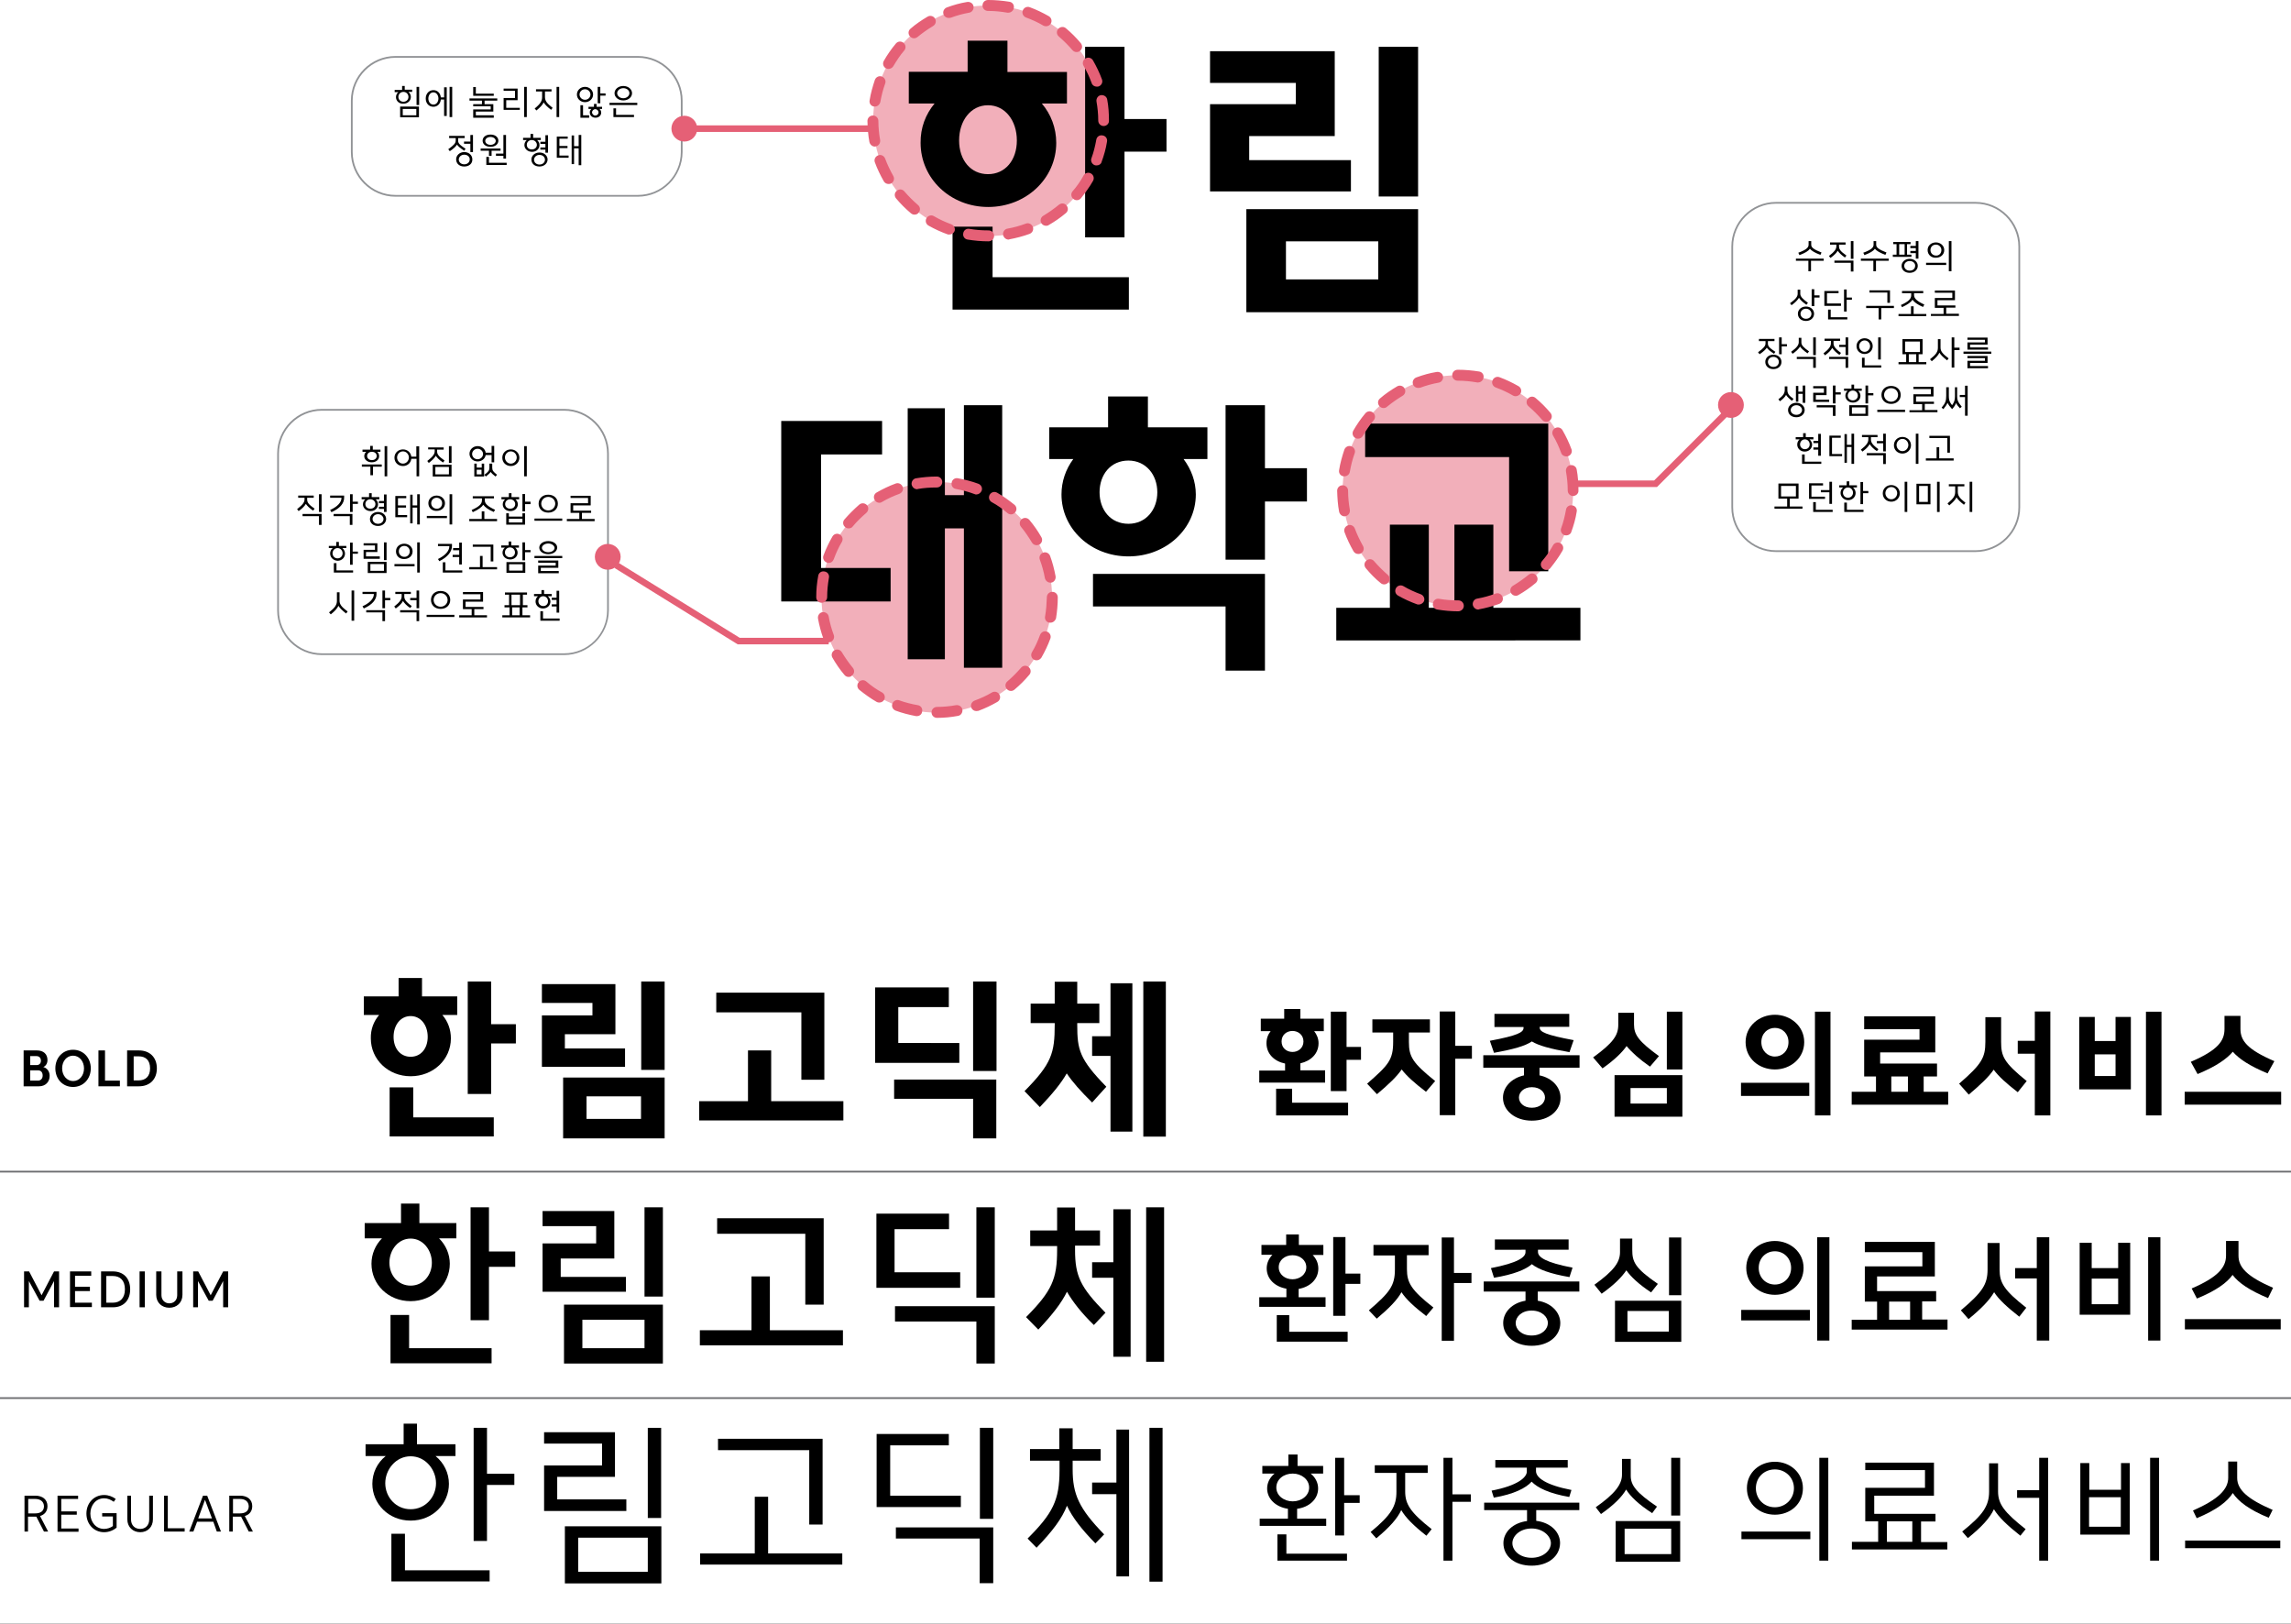 <?xml version="1.0" encoding="utf-8"?>
<!-- Generator: Adobe Illustrator 26.2.0, SVG Export Plug-In . SVG Version: 6.00 Build 0)  -->
<svg version="1.1" id="레이어_1" xmlns="http://www.w3.org/2000/svg" xmlns:xlink="http://www.w3.org/1999/xlink" x="0px"
	 y="0px" viewBox="0 0 1047.2 742.4" style="enable-background:new 0 0 1047.2 742.4;" xml:space="preserve">
<style type="text/css">
	.st0{enable-background:new    ;}
	.st1{fill:#6D6E71;}
	.st2{opacity:0.5;enable-background:new    ;}
	.st3{fill:#E56076;}
	.st4{fill:#919396;}
</style>
<g class="st0">
	<path d="M173.3,463.9h-7v-8.5h15.9v-8.4h10.7v8.4H209v8.5h-6.8c2.5,2.9,3.9,6.6,3.9,10.7c0,9.7-8.1,17.3-18.4,17.3
		c-10.3,0-18.2-7.7-18.2-17.3C169.4,470.5,170.8,466.8,173.3,463.9z M188.9,497.1v13.6h36.8v8.7h-47.6v-22.4H188.9z M187.7,483
		c4.7,0,7.8-3.8,7.8-9.1c0-5.3-3.1-9.5-7.8-9.5c-4.7,0-7.8,4.2-7.8,9.5C179.9,479.2,183,483,187.7,483z M224.5,448.6v19.5h11.3v8.8
		h-11.3V500h-10.7v-51.4H224.5z"/>
	<path d="M285.7,479.2v8.4h-38v-23.5h23.1v-5.7h-23.1v-8.6h33.6v22.9h-23.1v6.5H285.7z M257.4,492.5h46.4v27.8h-46.4V492.5z
		 M268.1,501.1v10.3H293v-10.3H268.1z M303.8,448.6V489h-10.7v-40.4H303.8z"/>
	<path d="M341.9,503.3v-23.2h10.6v23.2h33v8.8h-65.9v-8.8H341.9z M376.9,493.5h-10.6v-30.8h-38.9v-9h49.4V493.5z"/>
	<path d="M438.5,476.8v9H400v-34.5h33.7v9h-23.1v16.4H438.5z M444.8,520.3v-18.1h-36.1v-8.8h46.7v26.9H444.8z M455.5,448.6v40.9
		h-10.7v-40.9H455.5z"/>
	<path d="M492.4,458.7h10.1v8.9h-10.1v0.8c0,11.4,1,15.7,13.3,28.3l-6.5,7.2c-5.3-5.2-9-9.4-11.6-13.3c-2.5,4.4-6.4,9.2-12.3,15.4
		l-7-7.3c12.4-12.5,13.8-17.4,13.8-30.3v-0.8h-11v-8.9h11v-10h10.3V458.7z M517.6,449.5v67.7h-10v-34.6h-8.4v-9h8.4v-24.2H517.6z
		 M532.9,448.6v70.9h-10.3v-70.9H532.9z"/>
</g>
<g class="st0">
	<path d="M191.7,550.1v8.9h16.9v7h-7.9c3.1,3.1,4.9,7.2,4.9,11.6c0,9.3-7.7,17.1-17.9,17.1c-10.3,0-17.9-7.7-17.9-17.1
		c0-4.4,1.8-8.6,4.8-11.6h-7.9v-7h16.6v-8.9H191.7z M197.4,577.1c0-5.7-4-11-9.7-11c-5.7,0-9.7,5.2-9.7,11c0,5.8,4,10.5,9.7,10.5
		C193.4,587.6,197.4,582.9,197.4,577.1z M187,601v15.2h37.7v6.9h-46.2V601H187z M223.5,551.8V572h12v7h-12v24.4h-8.4v-51.6H223.5z"
		/>
	<path d="M286.1,583.6v6.8H248v-22.1h24.5v-7.9H248v-6.9h32.8v21.7h-24.5v8.4H286.1z M257.8,596.3H303v26.9h-45.2V596.3z
		 M266.2,603.2v13h28.4v-13H266.2z M303,551.8v40.8h-8.4v-40.8H303z"/>
	<path d="M319.8,608h23.7v-24.6h8.4V608h33.4v6.9h-65.4V608z M376.5,596.3h-8.4v-32.4h-40.3v-7.1h48.7V596.3z"/>
	<path d="M438.9,581.5v7.1h-38.3v-33.9h33.2v7.1h-24.9v19.7H438.9z M446.3,623.2v-19.2h-37.2v-7h45.6v26.2H446.3z M454.7,551.8v41.3
		h-8.4v-41.3H454.7z"/>
	<path d="M502.8,562.2v7.1h-11.4v2c0,12,2.5,17.1,13.9,28.7l-5.3,5.6c-5.7-5.5-9.7-10.7-12.3-15.2c-2.5,5.1-6.5,10.3-13.1,17.3
		l-5.6-5.7c11.9-12,14.2-17.5,14.2-30.7v-1.8h-12.3v-7.1h12.3v-10.5h8.2v10.5H502.8z M516.8,552.7v67.4h-7.9V584h-9.7v-7.1h9.7
		v-24.2H516.8z M532.1,551.8v70.6h-8.2v-70.6H532.1z"/>
</g>
<g class="st0">
	<path d="M170.2,678.2c0-5,2.2-9.6,6.1-12.7h-9.2v-5.4h17.4v-9.4h6.1v9.4h17.6v5.4h-9.1c3.8,3.1,6.1,7.7,6.1,12.7
		c0,9-7.3,16.8-17.5,16.8C177.5,695,170.2,687.2,170.2,678.2z M199.3,677.9c0-6.2-4.8-12.3-11.6-12.3c-6.8,0-11.6,6.1-11.6,12.3
		c0,6.3,4.8,11.9,11.6,11.9C194.5,689.8,199.3,684.2,199.3,677.9z M185.1,701.1v16.6h38.7v5.1h-44.9v-21.8H185.1z M235.1,673.6v5.1
		h-12.5v25.6h-6.1v-51.7h6.1v21H235.1z"/>
	<path d="M286.3,685.4v5.2h-37.6v-20.8h26.5v-10h-26.5v-5.2h32.4V675h-26.4v10.3H286.3z M258.2,697.6h44.1v26.1h-44.1V697.6z
		 M264.3,702.8v15.6h31.8v-15.6H264.3z M302.2,652.6v41.2h-6.1v-41.2H302.2z"/>
	<path d="M320,710h25v-25.9h6.1V710H385v5.1h-65V710z M376,696.8h-6.1v-34h-41.7v-5.2H376V696.8z"/>
	<path d="M439.2,683.6v5.2h-38.5v-33.4h33v5.2h-26.8v23H439.2z M447.8,723.6v-20.4h-38.3v-5.1H454v25.5H447.8z M454,652.6v41.6h-6.1
		v-41.6H454z"/>
	<path d="M484.2,667.6h-13.4v-5.3h13.4v-9.5h6.1v9.5h12.8v5.3h-12.8v3.9c0,11.4,2.8,17.9,14.4,29.8l-4,4.1c-6.4-6.5-10.6-12-13-17.2
		c-2.3,5.9-6.5,11.5-13.9,19.2l-4.1-4.2c11.5-11.5,14.6-17.5,14.6-31.2V667.6z M516.1,653.4v67.1h-5.8v-37.6h-11.1v-5.3h11.1v-24.2
		H516.1z M531.4,652.6v70.3h-6v-70.3H531.4z"/>
</g>
<g class="st0">
	<path d="M605.7,489.3v5.5h-30.1v-5.5h11.8v-3.2c-4.9-1-8.5-4.4-8.5-9.3c0-2.2,0.7-4,1.9-5.5h-4.5v-5.7h10.7v-4.4h7.4v4.4h10.7v5.7
		h-4.4c1.2,1.5,2,3.4,2,5.5c0,4.8-3.5,8.1-8.3,9.2v3.2H605.7z M590.6,497.7v6.3h25.6v5.8h-32.9v-12.2H590.6z M590.8,480.8
		c2.6,0,5-1.8,5-4.8c0-3-2.4-4.8-5-4.8c-2.7,0-5,1.8-5,4.8C585.8,479,588.1,480.8,590.8,480.8z M615.5,462.4v16.1h6.6v5.9h-6.6v14.3
		h-7.2v-36.3H615.5z"/>
	<path d="M636.9,471.9h-9.6v-6h26.3v6H644v4.3c0,6.8,1.7,9.6,12,17.9l-4.2,4.9c-5.4-4.1-8.9-7.3-11.1-10.2
		c-2.2,3.2-5.7,6.6-11.3,11.3l-4.5-4.8c9.7-8.5,11.9-10.8,11.9-19.1V471.9z M665.2,462.4v15.6h7.6v5.9h-7.6v25.8h-7.1v-47.4H665.2z"
		/>
	<path d="M700.2,512.2c-7.8,0-13.2-4.7-13.2-10.5c0-4.8,3.8-8.9,9.6-10.2V488h-18.6v-5.7h44v5.7h-18.3v3.5c5.8,1.2,9.6,5.4,9.6,10.2
		C713.4,507.5,708.1,512.2,700.2,512.2z M683.1,469.3v-5.9h34.2v5.9h-13.5v0.4c0,1.9,2.6,3.3,15.5,5.7l-1.9,5.5
		c-8.7-1.5-14.1-3-17.2-4.9c-3.1,2.1-8.5,3.6-17.3,5.2l-1.9-5.5c12.8-2.4,15.4-3.9,15.4-5.9v-0.4H683.1z M700.2,496.9
		c-3.9,0-5.9,2.5-5.9,4.7c0,2.3,2,4.7,5.9,4.7c3.9,0,6-2.4,6-4.7C706.2,499.4,704.2,496.9,700.2,496.9z"/>
	<path d="M739.8,462.9h7.1v5.4c0,4.7,2.2,7.7,11.4,14.4l-4.1,4.8c-5-3.5-8.4-6.6-10.7-9.4c-2.1,3-5.5,6.3-11,10.2l-4.3-5
		c9.2-6.7,11.5-10.1,11.5-14.9V462.9z M738,491.4h31v19h-31V491.4z M745.3,497.3v7.1h16.6v-7.1H745.3z M769,462.4v26.4h-7.1v-26.4
		H769z"/>
	<path d="M827,494.9v6h-31.2v-6H827z M797.9,476.3c0-7.3,6.2-12.5,13.4-12.5c7,0,13.4,5.1,13.4,12.5c0,7.4-6.3,12.5-13.4,12.5
		C804.1,488.8,797.9,483.8,797.9,476.3z M817.5,476.3c0-3.9-2.8-6.5-6.2-6.5c-3.4,0-6.2,2.6-6.2,6.5c0,3.9,2.8,6.6,6.2,6.6
		C814.7,482.9,817.5,480.3,817.5,476.3z M836.7,462.4v47.4h-7.1v-47.4H836.7z"/>
	<path d="M846.3,499h11.2v-7h-5.4v-16.8h25.3v-4.8h-25.3v-5.9h32.5v16.5h-25.2v5.1h26v5.9h-6.1v7h11.2v5.9h-44.1V499z M872.1,499v-7
		h-7.6v7H872.1z"/>
	<path d="M907.6,464.9h7.1v11.3c0,6.6,1.2,9.4,11.7,17.9l-4.1,5.1c-5.3-4.1-8.8-7.3-11-10.3c-2.2,3.2-5.7,6.6-11.4,11.4l-4.4-5
		c10.3-8.9,12-11.9,12-19.1V464.9z M937.2,462.4v47.4h-7.1v-28.2h-7.8v-5.9h7.8v-13.4H937.2z"/>
	<path d="M967,464.8h7v33.1h-23.6v-33.1h7.1v11h9.5V464.8z M967,491.8v-9.9h-9.5v9.9H967z M988,462.4v47.4h-7.1v-47.4H988z"/>
	<path d="M998.6,499h44.1v5.9h-44.1V499z M1036.5,490.6c-8.2-3.4-13-6.6-15.9-9.9c-2.9,3.4-7.7,6.7-16.1,10.2l-3.1-5.6
		c12.6-5.4,15.4-9.7,15.4-15v-6h7.3v6c0,5.2,2.9,9.3,15.5,14.7L1036.5,490.6z"/>
</g>
<g class="st0">
	<path d="M588,592.9V589c-5.2-0.9-9-4.4-9-9.3c0-2.4,1-4.5,2.6-6.2h-5V569h11.3v-4.8h5.8v4.8h11.2v4.6H600c1.6,1.6,2.6,3.7,2.6,6.2
		c0,4.9-3.8,8.4-9,9.3v3.8h12.3v4.4h-30.3v-4.4H588z M589.3,601.2v7.5H616v4.5h-32.4v-12.1H589.3z M597.1,579.2
		c0-3.3-2.9-5.5-6.3-5.5c-3.4,0-6.3,2.2-6.3,5.5c0,3.3,2.9,5.5,6.3,5.5C594.1,584.7,597.1,582.5,597.1,579.2z M615,565.5v16.6h6.8
		v4.7H615v14.6h-5.6v-36H615z"/>
	<path d="M637.5,573.8h-9.7V569h25.2v4.7h-9.9v6.4c0,6.2,2,9.6,12.1,17.5l-3.3,3.9c-5.7-4.4-9.2-7.7-11.3-10.9
		c-1.9,3.5-5.5,7.2-11.3,12.1l-3.6-3.8c9.6-8.2,11.9-11.3,11.9-18.7V573.8z M672.6,581.7v4.7h-8v26.4H659v-47.2h5.6v16.2H672.6z"/>
	<path d="M700.1,615.1c-7.7,0-13-4.5-13-10.4c0-5,4.1-9.2,10.2-10.2v-4.2h-19.1v-4.6h43.7v4.6h-19v4.2c6.2,1,10.3,5.3,10.3,10.2
		C713.2,610.6,707.9,615.1,700.1,615.1z M683.3,571.2v-4.7H717v4.7h-14v1c0,2.4,3.4,4.8,15.8,7.2l-1.4,4.3
		c-8.9-1.5-14.3-3.6-17.2-5.9c-2.9,2.5-8.3,4.7-17.3,6.2l-1.4-4.4c12.4-2.4,15.8-5,15.8-7.3v-1.1H683.3z M700.1,599
		c-4.6,0-7.3,2.9-7.3,5.7c0,2.9,2.7,5.7,7.3,5.7c4.6,0,7.4-2.8,7.4-5.7C707.6,602,704.8,599,700.1,599z"/>
	<path d="M740.5,566.1h5.6v5.2c0,5.4,1.2,8.3,11.7,15.5l-3.1,3.9c-5.7-3.8-9.2-7.1-11.3-10.1c-2.1,3.1-5.5,6.6-11.3,10.7l-3.3-4.1
		c8.9-6.4,11.7-10.3,11.7-14.9V566.1z M738.2,594.5h30.3v18.8h-30.3V594.5z M743.9,599.2v9.4h18.9v-9.4H743.9z M768.5,565.5V592
		h-5.6v-26.4H768.5z"/>
	<path d="M827.3,598.7v4.8h-31.4v-4.8H827.3z M798.2,579.5c0-7.3,6-12.3,13.1-12.3c6.9,0,13.1,5,13.1,12.3c0,7.4-6.1,12.3-13.1,12.3
		S798.2,586.9,798.2,579.5z M818.7,579.5c0-4.4-3.3-7.6-7.4-7.6c-4.2,0-7.4,3.2-7.4,7.6c0,4.4,3.2,7.6,7.4,7.6
		C815.4,587.1,818.7,583.9,818.7,579.5z M836.2,565.5v47.2h-5.6v-47.2H836.2z"/>
	<path d="M846.4,603.2H858v-8.3h-5.6v-16.1h26.3v-6.5h-26.3v-4.7h32v15.8H858v6.7h27v4.7h-6.4v8.3h11.6v4.6h-43.8V603.2z
		 M863.5,603.2h9.6v-8.3h-9.6V603.2z"/>
	<path d="M908.4,568.1h5.6v12.1c0,6.1,2,9.5,12.2,17.5l-3.2,4.1c-5.7-4.5-9.4-7.9-11.5-11.2c-2.1,3.6-5.6,7.3-11.7,12.3l-3.5-4
		c9.8-8.3,12.2-11.8,12.2-18.7V568.1z M936.7,565.5v47.2H931v-28.4h-9.9v-4.7h9.9v-14.1H936.7z"/>
	<path d="M968.2,568h5.5v32.9h-23.1V568h5.5v11.6h12.1V568z M968.2,596.1v-11.7h-12.1v11.7H968.2z M987.5,565.5v47.2h-5.6v-47.2
		H987.5z"/>
	<path d="M998.7,602.9h43.8v4.7h-43.8V602.9z M1036.7,593.3c-8.6-3.6-13.5-7-16.2-10.6c-2.6,3.6-7.5,7.2-16.3,10.8l-2.4-4.6
		c12.1-5.2,15.7-9.7,15.7-15v-6.7h5.7v6.7c0,5.3,3.8,9.5,15.8,14.7L1036.7,593.3z"/>
</g>
<g class="st0">
	<path d="M604.7,673.5h-5.6c2.1,1.7,3.4,4.1,3.4,6.8c0,5-4.2,8.6-9.6,9.3v4.5h13.3v3.3h-30.4v-3.3h12.9v-4.5
		c-5.4-0.8-9.5-4.4-9.5-9.3c0-2.7,1.3-5.1,3.4-6.8H577V670h11.9v-5.2h4.2v5.2h11.7V673.5z M598.4,679.9c0-3.7-3.5-6.4-7.5-6.4
		c-4.1,0-7.5,2.6-7.5,6.4c0,3.7,3.5,6.3,7.5,6.3C594.9,686.2,598.4,683.6,598.4,679.9z M588,701.3v8.8h27.7v3.2h-31.8v-12H588z
		 M621.5,683.4v3.5h-7.1v14.9h-4.1v-35.5h4.1v17.1H621.5z"/>
	<path d="M638.2,673.2h-9.8v-3.5h24.2v3.5h-10.3v8.5c0,5.7,2.3,9.5,12.1,17.2l-2.4,3c-6-4.7-9.5-8.3-11.5-11.7
		c-1.8,3.9-5.3,7.8-11.4,12.9l-2.6-2.9c9.5-7.8,11.8-11.9,11.8-18.4V673.2z M672.3,682.9v3.5h-8.4v26.9h-4.1v-47h4.1v16.7H672.3z"/>
	<path d="M700.1,715.6c-7.7,0-12.9-4.3-12.9-10.3c0-5.1,4.4-9.3,10.8-10.1v-5h-19.6v-3.4h43.5v3.4h-19.7v4.9
		c6.5,0.8,10.9,5,10.9,10.2C713,711.3,707.7,715.6,700.1,715.6z M697.9,670.8h-14.4v-3.5h33.1v3.5h-14.5v1.6c0,2.9,4.3,6.3,16.2,8.6
		l-1,3.2c-9.2-1.6-14.5-4.2-17.2-7c-2.6,2.9-8,5.7-17.3,7.3l-1-3.2c12-2.3,16.1-6.1,16.1-8.7V670.8z M700.1,698.6
		c-5.3,0-8.8,3.4-8.8,6.7c0,3.4,3.4,6.7,8.8,6.7c5.2,0,8.8-3.3,8.8-6.7C708.9,702.1,705.3,698.6,700.1,698.6z"/>
	<path d="M741.3,666.8h4.1v7.7c0,4.3,2.4,7.6,12,14.1l-2.2,3c-6.3-4.1-9.9-7.6-11.9-10.8c-1.9,3.3-5.4,6.9-11.5,11.2l-2.4-3.1
		c8.7-6.1,12-10.4,12-14.9V666.8z M738.5,695.2H768v18.6h-29.5V695.2z M742.6,698.7v11.6h21.3v-11.6H742.6z M768,666.3v26.4h-4.1
		v-26.4H768z"/>
	<path d="M827.5,700v3.5H796V700H827.5z M798.5,680.2c0-7.2,5.8-12.1,12.8-12.1c6.8,0,12.8,4.9,12.8,12.1c0,7.3-5.9,12.1-12.8,12.1
		C804.4,692.3,798.5,687.6,798.5,680.2z M820,680.2c0-4.9-3.9-8.6-8.7-8.6c-5,0-8.7,3.7-8.7,8.6c0,4.9,3.7,8.7,8.7,8.7
		C816.1,688.9,820,685.1,820,680.2z M835.7,666.3v47h-4.1v-47H835.7z"/>
	<path d="M846.5,704.7h12v-9.4h-5.9V680h27.3v-8.1h-27.3v-3.4H884v15.1h-27.3v8.3h28v3.5h-6.6v9.4h12v3.4h-43.6V704.7z M862.5,704.7
		h11.6v-9.4h-11.6V704.7z"/>
	<path d="M909.2,668.8h4.1v12.9c0,5.7,2.8,9.5,12.6,17.2l-2.4,3c-6.2-4.9-9.9-8.5-12.1-12.1c-1.9,4.1-5.6,8.1-11.9,13.2l-2.6-3
		c9.5-7.6,12.3-11.7,12.3-18.3V668.8z M936.2,666.3v47h-4.1v-28.7H922v-3.5h10.1v-14.8H936.2z"/>
	<path d="M969.4,668.7h4.1v32.7h-22.6v-32.7h4.1v12.2h14.5V668.7z M969.4,697.8v-13.5h-14.5v13.5H969.4z M986.9,666.3v47h-4.1v-47
		H986.9z"/>
	<path d="M998.8,704.1h43.5v3.5h-43.5V704.1z M1037,693.7c-9-3.7-13.9-7.5-16.4-11.3c-2.4,3.8-7.3,7.7-16.5,11.5l-1.7-3.5
		c11.6-5.1,16.1-9.7,16.1-15v-7.4h4.1v7.5c0,5.4,4.8,9.7,16.2,14.6L1037,693.7z"/>
</g>
<g class="st0">
	<path d="M10.8,496.5v-16.4h6.1c3,0,4.8,1.7,4.8,4.4c0,1.6-0.8,2.7-1.9,3.2c1.6,0.4,2.9,1.9,2.9,4c0,2.8-1.9,4.8-4.9,4.8H10.8z
		 M16.7,482.7h-2.9v4.1h2.9c1.2,0,2-0.7,2-2S17.9,482.7,16.7,482.7z M17.4,489.2h-3.6v4.7h3.6c1.2,0,2.1-0.9,2.1-2.3
		C19.5,490.1,18.7,489.2,17.4,489.2z"/>
	<path d="M33.4,479.8c4.7,0,8.1,3.7,8.1,8.5c0,4.8-3.4,8.5-8.1,8.5c-4.8,0-8.1-3.7-8.1-8.5C25.3,483.5,28.6,479.8,33.4,479.8z
		 M33.4,494.1c2.9,0,5-2.5,5-5.8c0-3.3-2.2-5.8-5-5.8c-2.9,0-5,2.5-5,5.8C28.4,491.6,30.6,494.1,33.4,494.1z"/>
	<path d="M45,480.1h3v13.8h6.8v2.6H45V480.1z"/>
	<path d="M63.5,480.1c5,0,8.2,3.2,8.2,8.2s-3.2,8.2-8.2,8.2h-5.4v-16.4H63.5z M61.1,482.8v11h2.3c3,0,5.2-1.7,5.2-5.5
		c0-3.8-2.1-5.5-5.2-5.5H61.1z"/>
</g>
<g class="st0">
	<path d="M18.1,594.5l-4.9-9v12h-2.2v-16.4h2.3l5.7,10.9l5.7-10.9h2.3v16.4h-2.3v-12l-4.8,9H18.1z"/>
	<path d="M32,581.1h9.7v2h-7.4v5h6.8v2h-6.8v5.3H42v2H32V581.1z"/>
	<path d="M51.6,581.1c4.9,0,7.9,3.2,7.9,8.2c0,5-3,8.2-7.9,8.2h-5.4v-16.4H51.6z M48.6,583.2v12.2h3c3.3,0,5.5-2.1,5.5-6.1
		c0-4-2.1-6.1-5.5-6.1H48.6z"/>
	<path d="M66.2,581.1v16.4h-2.4v-16.4H66.2z"/>
	<path d="M83.4,591.8c0,3.6-2.6,5.9-6,5.9c-3.4,0-6-2.3-6-5.9v-10.7h2.4V592c0,2.2,1.6,3.7,3.6,3.7c2,0,3.6-1.4,3.6-3.7v-10.9h2.4
		V591.8z"/>
	<path d="M95.4,594.5l-4.9-9v12h-2.2v-16.4h2.3l5.7,10.9l5.7-10.9h2.3v16.4h-2.3v-12l-4.8,9H95.4z"/>
</g>
<g class="st0">
	<path d="M12.9,700h-1.7v-16.4h4.9c3.4,0,5.6,1.8,5.6,4.8c0,2.3-1.3,3.9-3.4,4.5L22,700h-1.9l-3.5-6.8h-3.8V700z M16.1,685.1h-3.2
		v6.6h3.2c2.5,0,4-1.1,4-3.3C20,686.3,18.5,685.1,16.1,685.1z"/>
</g>
<g class="st0">
	<path d="M26.3,683.6h9.4v1.5H28v5.7h7.1v1.5H28v6.3h7.9v1.5h-9.6V683.6z"/>
</g>
<g class="st0">
	<path d="M51.6,693.1h-4.9v-1.5h6.6v6.6c-1.4,1.2-3.5,2.1-5.7,2.1c-4.7,0-8.1-3.7-8.1-8.5c0-4.8,3.4-8.5,8.1-8.5
		c2,0,3.8,0.7,5.3,1.8c-0.3,0.4-0.6,0.9-0.9,1.3c-1.3-0.9-2.7-1.6-4.4-1.6c-3.7,0-6.3,3.1-6.3,7s2.6,7,6.3,7c1.4,0,2.9-0.5,4-1.3
		V693.1z"/>
	<path d="M69.9,694.4c0,3.6-2.5,5.9-5.8,5.9c-3.3,0-5.9-2.3-5.9-5.9v-10.8h1.7v10.9c0,2.6,1.7,4.3,4.2,4.3c2.4,0,4.1-1.7,4.1-4.3
		v-10.9h1.7V694.4z"/>
	<path d="M75,683.6h1.7v14.9h7.7v1.5H75V683.6z"/>
	<path d="M97.5,695.5h-7.4l-1.7,4.5h-1.9l6.3-16.4h1.9L101,700h-1.9L97.5,695.5z M90.6,694h6.3l-3.2-8.5L90.6,694z"/>
	<path d="M106.5,700h-1.7v-16.4h4.9c3.4,0,5.6,1.8,5.6,4.8c0,2.3-1.3,3.9-3.4,4.5l3.7,7.1h-1.9l-3.5-6.8h-3.8V700z M109.7,685.1
		h-3.2v6.6h3.2c2.5,0,4-1.1,4-3.3C113.6,686.3,112.1,685.1,109.7,685.1z"/>
</g>
<g>
	<rect y="535.1" class="st1" width="1047.2" height="0.8"/>
</g>
<g>
	<rect y="638.6" class="st1" width="1047.2" height="0.8"/>
</g>
<g>
	<rect y="742.1" class="st1" width="1047.2" height="0.8"/>
</g>
<g class="st2">
	<circle class="st3" cx="428.2" cy="273" r="52.7"/>
</g>
<g class="st0">
	<path d="M170.5,217.2h-1.2v-3.9h-3.9v-1h9.1v1h-4V217.2z M174.1,206.5h-1.7c0.6,0.5,0.9,1.2,0.9,2c0,1.6-1.4,2.8-3.4,2.8
		c-1.9,0-3.4-1.2-3.4-2.8c0-0.8,0.3-1.5,0.9-2h-1.7v-1h3.5v-1.7h1.2v1.7h3.5V206.5z M167.8,208.4c0,1,0.8,1.9,2.2,1.9
		c1.4,0,2.2-0.9,2.2-1.9c0-1-0.8-1.9-2.2-1.9C168.6,206.5,167.8,207.4,167.8,208.4z M177,203.9v13.8h-1.2v-13.8H177z"/>
	<path d="M191.6,203.9v13.8h-1.2v-8H188c-0.2,1.9-1.8,3.3-3.8,3.3c-2.2,0-3.9-1.6-3.9-3.8c0-2.2,1.7-3.8,3.9-3.8
		c2,0,3.6,1.4,3.8,3.3h2.3v-4.7H191.6z M184.2,206.3c-1.6,0-2.7,1.4-2.7,2.8c0,1.4,1.1,2.8,2.7,2.8s2.7-1.4,2.7-2.8
		C186.9,207.7,185.8,206.3,184.2,206.3z"/>
	<path d="M195.7,205.5v-1h7.1v1h-3v0.8c0,1.2,0.5,2.2,3.4,4.2l-0.7,0.9c-1.8-1.2-2.7-2.2-3.3-3.1c-0.5,0.9-1.5,2-3.2,3.3l-0.7-0.9
		c2.6-2,3.4-3.2,3.4-4.5v-0.8H195.7z M197.8,212.4h8.6v5.4h-8.6V212.4z M199,213.4v3.4h6.2v-3.4H199z M206.4,203.9v7.7h-1.2v-7.7
		H206.4z"/>
	<path d="M225.9,203.9v7.4h-1.2V208H222c-0.3,1.7-1.8,2.9-3.7,2.9c-2,0-3.7-1.5-3.7-3.5s1.7-3.5,3.7-3.5c1.9,0,3.4,1.2,3.7,3h2.7
		v-3.1H225.9z M218.3,205.1c-1.5,0-2.5,1.2-2.5,2.4s1,2.4,2.5,2.4s2.5-1.2,2.5-2.4S219.8,205.1,218.3,205.1z M220.2,213.7v-1.8h1.1
		v5.9h-4.5v-5.9h1.1v1.8H220.2z M217.9,216.8h2.2v-2.1h-2.2V216.8z M223.8,211.9h1.2v1.9c0,1.3,0.5,1.8,2.2,3.2l-0.7,0.8
		c-1.1-0.8-1.8-1.5-2.2-2.1c-0.4,0.6-1.1,1.2-2.2,2.1l-0.7-0.8c1.8-1.3,2.3-2,2.3-3.1V211.9z"/>
	<path d="M233.5,213c-2.2,0-3.9-1.6-3.9-3.8c0-2.2,1.7-3.8,3.9-3.8c2.2,0,3.9,1.7,3.9,3.8C237.4,211.3,235.7,213,233.5,213z
		 M233.5,206.3c-1.6,0-2.7,1.4-2.7,2.8c0,1.4,1.1,2.8,2.7,2.8c1.6,0,2.7-1.4,2.7-2.8C236.2,207.7,235.1,206.3,233.5,206.3z
		 M240.8,203.9v13.8h-1.2v-13.8H240.8z"/>
</g>
<g class="st0">
	<path d="M139.2,227.5h-2.9v-1h7.1v1h-3v0.8c0,1.2,0.5,2.2,3.4,4.2l-0.7,0.9c-1.7-1.2-2.7-2.2-3.3-3.1c-0.5,0.9-1.5,2-3.3,3.3
		l-0.7-0.9c2.7-2.1,3.4-3.2,3.4-4.5V227.5z M145.8,239.9v-4h-7.5v-1h8.7v5H145.8z M147,225.9v8.1h-1.2v-8.1H147z"/>
	<path d="M150.9,233.1c3.5-1.6,5.2-3.6,5.2-5.6h-5.2v-1h6.4v1c0,2.5-1.8,4.8-5.8,6.6L150.9,233.1z M159.9,239.9v-4h-7.4v-1h8.6v5
		H159.9z M163.6,229.3v1h-2.4v3.7h-1.2v-8.1h1.2v3.4H163.6z"/>
	<path d="M165.9,230.5c0-0.9,0.4-1.7,1.1-2.3h-1.7v-1h3.4v-1.8h1.2v1.8h3.5v1h-1.7c0.7,0.6,1.1,1.4,1.1,2.3c0,1.7-1.4,3.1-3.4,3.1
		S165.9,232.2,165.9,230.5z M171.6,230.4c0-1.1-0.9-2.2-2.3-2.2s-2.3,1-2.3,2.2c0,1.2,0.9,2.1,2.3,2.1S171.6,231.6,171.6,230.4z
		 M172.8,240.4c-2.3,0-3.7-1.4-3.7-3.2c0-1.7,1.5-3.2,3.7-3.2c2.2,0,3.7,1.5,3.7,3.2C176.5,238.9,175,240.4,172.8,240.4z M172.8,235
		c-1.6,0-2.5,1.2-2.5,2.2c0,1.1,0.9,2.2,2.5,2.2c1.6,0,2.5-1.1,2.5-2.2C175.3,236.2,174.3,235,172.8,235z M176.7,225.9v8.1h-1.2
		v-1.4h-2.3v-1h2.3v-1.6h-2.3v-1h2.3v-3H176.7z"/>
	<path d="M185.6,231v1h-3.7v3.4h4.2v1h-5.4v-9.7h5v1h-3.8v3.3H185.6z M188.6,226.1v4.9h2.1v-5.1h1.2v13.8h-1.2V232h-2.1v7.2h-1.1
		v-13.1H188.6z"/>
	<path d="M204.3,235.8v1h-9.2v-1H204.3z M195.8,230c0-2.1,1.7-3.5,3.8-3.5c2,0,3.8,1.4,3.8,3.5c0,2.1-1.7,3.5-3.8,3.5
		C197.6,233.6,195.8,232.2,195.8,230z M202.1,230c0-1.4-1.1-2.5-2.5-2.5c-1.5,0-2.5,1.1-2.5,2.5c0,1.4,1.1,2.5,2.5,2.5
		C201,232.6,202.1,231.5,202.1,230z M206.7,225.9v13.8h-1.2v-13.8H206.7z"/>
	<path d="M214.5,237.2h5.7v-3.5h1.2v3.5h5.8v1h-12.7V237.2z M225.7,234c-2.6-1.1-4-2.2-4.8-3.3c-0.7,1.1-2.2,2.2-4.8,3.4l-0.5-1
		c3.4-1.5,4.7-2.8,4.7-4.4v-0.9h-4.2v-1h9.7v1h-4.2v0.9c0,1.5,1.4,2.8,4.7,4.3L225.7,234z"/>
	<path d="M229.8,230.5c0-0.9,0.4-1.7,1.1-2.3h-1.7v-1h3.4v-1.8h1.2v1.8h3.5v1h-1.7c0.7,0.6,1.1,1.4,1.1,2.3c0,1.7-1.4,3.1-3.4,3.1
		C231.2,233.6,229.8,232.2,229.8,230.5z M235.5,230.4c0-1.1-0.9-2.2-2.3-2.2s-2.3,1-2.3,2.2c0,1.2,0.9,2.1,2.3,2.1
		S235.5,231.6,235.5,230.4z M238.8,234.6h1.2v5.2h-8.6v-5.2h1.2v1.5h6.2V234.6z M238.8,238.8v-1.7h-6.2v1.7H238.8z M242.5,229.4v1
		H240v3.3h-1.2v-7.9h1.2v3.5H242.5z"/>
	<path d="M244.2,237H257v1h-12.7V237z M250.6,234.3c-2.7,0-4.4-1.8-4.4-4.1c0-2.3,1.7-4.1,4.4-4.1s4.4,1.8,4.4,4.1
		C255,232.5,253.3,234.3,250.6,234.3z M250.6,227.1c-1.9,0-3.2,1.5-3.2,3.1c0,1.6,1.3,3.1,3.2,3.1c1.9,0,3.2-1.5,3.2-3.1
		C253.8,228.6,252.5,227.1,250.6,227.1z"/>
	<path d="M259.1,237.2h5.7v-2.8h-4V230h8v-2.4h-8v-1h9.2v4.4h-8v2.4h8.2v1H266v2.8h5.8v1h-12.7V237.2z"/>
</g>
<g class="st0">
	<path d="M150.9,253c0-1,0.4-1.9,1.2-2.5h-1.8v-1h3.4v-1.8h1.2v1.8h3.4v1h-1.8c0.7,0.6,1.2,1.5,1.2,2.5c0,1.8-1.4,3.3-3.4,3.3
		C152.3,256.2,150.9,254.7,150.9,253z M156.6,252.9c0-1.2-0.9-2.4-2.3-2.4s-2.3,1.2-2.3,2.4c0,1.2,0.9,2.3,2.3,2.3
		S156.6,254.1,156.6,252.9z M153.8,257.4v3.3h7.6v1h-8.8v-4.3H153.8z M163.6,252.1v1h-2.4v5h-1.2v-10.1h1.2v4.1H163.6z"/>
	<path d="M173.6,254.4v1h-7.4v-4.1h5.2v-2h-5.2v-1h6.3v4h-5.2v2H173.6z M168.1,256.8h8.6v5.1h-8.6V256.8z M169.3,257.8v3.1h6.2v-3.1
		H169.3z M176.7,247.9v8.1h-1.2v-8.1H176.7z"/>
	<path d="M189.5,257.8v1h-9.2v-1H189.5z M181,252c0-2.1,1.7-3.5,3.8-3.5c2,0,3.8,1.4,3.8,3.5c0,2.1-1.7,3.5-3.8,3.5
		C182.7,255.6,181,254.2,181,252z M187.3,252c0-1.4-1.1-2.5-2.5-2.5c-1.5,0-2.5,1.1-2.5,2.5c0,1.4,1.1,2.5,2.5,2.5
		C186.1,254.6,187.3,253.5,187.3,252z M191.9,247.9v13.8h-1.2v-13.8H191.9z"/>
	<path d="M200.2,255.5c3.5-1.7,5.2-3.8,5.2-5.9h-5.2v-1h6.4v1c0,2.4-1.9,5-5.8,6.9L200.2,255.5z M203.6,257v3.7h7.7v1h-8.9V257
		H203.6z M211.1,247.9v10.1h-1.2v-3.4h-3v-1h3v-2.1h-2.8v-1h2.8v-2.5H211.1z"/>
	<path d="M214.5,259.2h4.9v-5.1h1.2v5.1h6.6v1h-12.7V259.2z M225.5,256.6h-1.2v-6.7h-8.2v-1h9.4V256.6z"/>
	<path d="M229.7,252.6c0-0.9,0.4-1.8,1.1-2.3h-1.7v-1h3.4v-1.8h1.2v1.8h3.5v1h-1.7c0.7,0.6,1.1,1.4,1.1,2.3c0,1.7-1.4,3.1-3.4,3.1
		S229.7,254.3,229.7,252.6z M235.4,252.5c0-1.2-0.9-2.3-2.3-2.3s-2.3,1.1-2.3,2.3c0,1.2,0.9,2.2,2.3,2.2S235.4,253.7,235.4,252.5z
		 M231.5,256.9h8.6v4.9h-8.6V256.9z M232.7,257.9v2.9h6.2v-2.9H232.7z M242.5,251.4v1H240v3.7h-1.2v-8.2h1.2v3.5H242.5z"/>
	<path d="M244.2,254.1H257v1h-12.7V254.1z M255.4,262H246v-3.5h8v-1.3h-8v-1h9.2v3.3h-8v1.5h8.2V262z M250.6,253.3
		c-2.2,0-4.1-1.2-4.1-3c0-1.7,1.8-3,4.1-3c2.2,0,4.1,1.2,4.1,3C254.6,252.1,252.8,253.3,250.6,253.3z M250.6,248.4
		c-1.5,0-2.9,0.9-2.9,2c0,1.1,1.3,2,2.9,2s2.9-0.9,2.9-2C253.4,249.3,252.1,248.4,250.6,248.4z"/>
</g>
<g class="st0">
	<path d="M154,270.7h1.2v3.8c0,1.7,0.8,2.8,3.7,5l-0.7,0.9c-1.8-1.4-2.9-2.5-3.5-3.5c-0.6,1.2-1.6,2.4-3.5,3.9l-0.8-0.9
		c2.8-2.2,3.6-3.5,3.6-5.3V270.7z M161.9,269.9v13.8h-1.2v-13.8H161.9z"/>
	<path d="M165.7,277.1c3.5-1.6,5.2-3.6,5.2-5.6h-5.2v-1h6.4v1c0,2.5-1.8,4.8-5.8,6.6L165.7,277.1z M174.8,283.9v-4h-7.4v-1h8.6v5
		H174.8z M178.4,273.3v1H176v3.7h-1.2v-8.1h1.2v3.4H178.4z"/>
	<path d="M180.7,271.5v-1h7.1v1h-3v1.1c0,1.2,0.5,2.3,3.4,4.4l-0.7,0.9c-1.8-1.2-2.7-2.3-3.3-3.2c-0.5,1-1.5,2.1-3.3,3.4l-0.7-0.9
		c2.6-2,3.4-3.3,3.4-4.6v-1.1H180.7z M190.4,283.9v-4h-7.5v-1h8.7v5H190.4z M191.6,269.9v8.1h-1.2v-3.7h-2.9v-1h2.9v-3.4H191.6z"/>
	<path d="M195,281h12.7v1H195V281z M201.4,278.3c-2.7,0-4.4-1.8-4.4-4.1c0-2.3,1.7-4.1,4.4-4.1s4.4,1.8,4.4,4.1
		C205.8,276.5,204.1,278.3,201.4,278.3z M201.4,271.1c-1.9,0-3.2,1.5-3.2,3.1c0,1.6,1.3,3.1,3.2,3.1c1.9,0,3.2-1.5,3.2-3.1
		C204.6,272.6,203.3,271.1,201.4,271.1z"/>
	<path d="M209.9,281.2h5.7v-2.8h-4V274h8v-2.4h-8v-1h9.2v4.4h-8v2.4h8.2v1h-4.2v2.8h5.8v1h-12.7V281.2z"/>
	<path d="M229.4,281.2h3.5v-3.6h-2.3v-1h2.1v-4.8h-1.9v-1h10.1v1h-1.9v4.8h2.1v1h-2.3v3.6h3.5v1h-12.7V281.2z M233.8,276.6h3.9v-4.8
		h-3.9V276.6z M234.1,281.2h3.4v-3.6h-3.4V281.2z"/>
	<path d="M244.8,274.9c0-1,0.4-1.8,1.1-2.4h-1.8v-1h3.4v-1.8h1.2v1.8h3.5v1h-1.8c0.7,0.6,1.2,1.5,1.2,2.4c0,1.8-1.4,3.2-3.4,3.2
		S244.8,276.6,244.8,274.9z M250.5,274.8c0-1.2-0.9-2.3-2.2-2.3s-2.2,1.1-2.2,2.3c0,1.2,0.9,2.2,2.2,2.2S250.5,276.1,250.5,274.8z
		 M248.2,279.4v3.3h7.6v1H247v-4.3H248.2z M255.6,269.9v10.1h-1.2v-2.8h-2.2v-1h2.2v-2h-2.2v-1h2.2v-3.2H255.6z"/>
</g>
<g class="st0">
	<path d="M181,44.4c0-0.9,0.4-1.8,1.1-2.3h-1.7v-1h3.4v-1.8h1.2V41h3.4v1h-1.7c0.7,0.6,1.1,1.4,1.1,2.3c0,1.7-1.4,3.1-3.4,3.1
		C182.4,47.5,181,46.1,181,44.4z M186.7,44.3c0-1.2-0.9-2.3-2.3-2.3s-2.3,1.1-2.3,2.3c0,1.2,0.9,2.2,2.3,2.2S186.7,45.5,186.7,44.3z
		 M182.9,48.7h8.6v4.9h-8.6V48.7z M184.1,49.8v2.9h6.2v-2.9H184.1z M191.6,39.7V48h-1.2v-8.3H191.6z"/>
	<path d="M204.2,39.9V53H203v-7.5h-1.5c-0.2,2-1.6,3.3-3.4,3.3c-2,0-3.5-1.5-3.5-3.8c0-2.2,1.5-3.8,3.5-3.8c1.8,0,3.2,1.3,3.4,3.3
		h1.5v-4.6H204.2z M198.1,42.2c-1.5,0-2.3,1.5-2.3,2.8c0,1.4,0.8,2.8,2.3,2.8c1.5,0,2.3-1.4,2.3-2.8
		C200.4,43.7,199.6,42.2,198.1,42.2z M206.7,39.7v13.8h-1.2V39.7H206.7z"/>
	<path d="M225.7,53.8h-9.4V50h8v-1.4h-8v-1h4V46h-5.7v-1h12.7v1h-5.8v1.6h4v3.4h-8v1.7h8.2V53.8z M225.7,42.8v1h-9.4v-4h1.2v3H225.7
		z"/>
	<path d="M237.6,49.2v1h-7.4v-5.4h5.2v-3.3h-5.2v-1h6.4v5.3h-5.2v3.5H237.6z M240.8,39.7v13.8h-1.2V39.7H240.8z"/>
	<path d="M247.9,41.8H245v-1h7.1v1h-3v2.5c0,1.7,0.7,2.8,3.5,5l-0.7,0.9c-1.8-1.4-2.8-2.4-3.4-3.4c-0.5,1.1-1.5,2.2-3.3,3.7
		l-0.8-0.9c2.8-2.3,3.4-3.5,3.4-5.3V41.8z M255.6,39.7v13.8h-1.2V39.7H255.6z"/>
	<path d="M267.4,46.7c-2,0-3.7-1.5-3.7-3.5s1.7-3.5,3.7-3.5s3.7,1.5,3.7,3.5S269.4,46.7,267.4,46.7z M267.4,40.8
		c-1.5,0-2.5,1.2-2.5,2.4s1,2.4,2.5,2.4s2.5-1.2,2.5-2.4S268.9,40.8,267.4,40.8z M269.2,53.8h-3.9v-5.7h1.2v4.6h2.8V53.8z
		 M270.3,49.8H269v-1h2.5v-1.3h1.2v1.3h2.5v1H274c0.5,0.4,0.8,1,0.8,1.7c0,1.3-1.1,2.3-2.6,2.3c-1.5,0-2.6-1-2.6-2.3
		C269.5,50.9,269.8,50.3,270.3,49.8z M272.1,52.8c0.9,0,1.5-0.7,1.5-1.4c0-0.7-0.6-1.5-1.5-1.5c-0.9,0-1.5,0.8-1.5,1.5
		C270.7,52.1,271.2,52.8,272.1,52.8z M276.8,42.7v1h-2.4v3.5h-1.2v-7.5h1.2v3H276.8z"/>
	<path d="M278.6,47h12.7v1h-12.7V47z M281.6,52.5h8.2v1h-9.4v-4h1.2V52.5z M284.9,45.9c-2.3,0-4-1.5-4-3.3c0-1.8,1.7-3.3,4-3.3
		c2.3,0,4,1.5,4,3.3C288.9,44.4,287.2,45.9,284.9,45.9z M284.9,40.3c-1.6,0-2.8,1.1-2.8,2.3c0,1.2,1.2,2.3,2.8,2.3
		c1.6,0,2.8-1.1,2.8-2.3C287.7,41.3,286.5,40.3,284.9,40.3z"/>
</g>
<g class="st0">
	<path d="M208.2,63.1h-2.9v-1h7.1v1h-3v1.1c0,1.2,0.5,1.9,3.4,3.8l-0.6,0.9c-1.8-1.2-2.8-2-3.3-2.8c-0.5,0.8-1.5,1.8-3.3,3l-0.7-0.9
		c2.6-1.9,3.4-2.7,3.4-4V63.1z M212.2,76.1c-2.3,0-3.7-1.4-3.7-3.3c0-1.7,1.5-3.3,3.7-3.3c2.2,0,3.7,1.5,3.7,3.3
		C216,74.7,214.5,76.1,212.2,76.1z M212.2,70.7c-1.6,0-2.5,1.2-2.5,2.2c0,1.1,0.9,2.2,2.5,2.2c1.6,0,2.5-1.1,2.5-2.2
		C214.8,71.8,213.8,70.7,212.2,70.7z M216.2,61.7v7.8H215v-3.8h-2.9v-1h2.9v-3H216.2z"/>
	<path d="M224.7,71.2h-1.2v-2.3h-3.8v-1h9.1v1h-4.1V71.2z M224.2,67.1c-2.3,0-3.6-1.3-3.6-2.8c0-1.5,1.3-2.8,3.6-2.8
		c2.3,0,3.6,1.3,3.6,2.8C227.8,65.8,226.5,67.1,224.2,67.1z M224.2,62.6c-1.5,0-2.4,0.9-2.4,1.8c0,0.9,0.9,1.8,2.4,1.8
		c1.5,0,2.4-0.9,2.4-1.8C226.6,63.5,225.7,62.6,224.2,62.6z M223.5,74.4h8.1v1h-9.3v-3.7h1.2V74.4z M231.3,61.7v10.8h-1.2v-1.3h-3.4
		v-1h3.4v-8.5H231.3z"/>
	<path d="M239.7,66.3c0-0.9,0.4-1.7,1.1-2.3h-1.7v-1h3.4v-1.8h1.2V63h3.5v1h-1.7c0.7,0.6,1.1,1.4,1.1,2.3c0,1.7-1.4,3.1-3.4,3.1
		S239.7,68,239.7,66.3z M245.4,66.2c0-1.1-0.9-2.2-2.3-2.2s-2.3,1-2.3,2.2c0,1.2,0.9,2.1,2.3,2.1S245.4,67.4,245.4,66.2z
		 M246.6,76.1c-2.3,0-3.7-1.4-3.7-3.2c0-1.7,1.5-3.2,3.7-3.2c2.2,0,3.7,1.5,3.7,3.2C250.3,74.6,248.8,76.1,246.6,76.1z M246.6,70.8
		c-1.6,0-2.5,1.2-2.5,2.2c0,1.1,0.9,2.2,2.5,2.2c1.6,0,2.5-1.1,2.5-2.2C249.1,71.9,248.2,70.8,246.6,70.8z M250.5,61.7v8.1h-1.2
		v-1.4H247v-1h2.3v-1.6H247v-1h2.3v-3H250.5z"/>
	<path d="M259.4,66.7v1h-3.7v3.4h4.2v1h-5.4v-9.7h5v1h-3.8v3.3H259.4z M262.4,61.9v4.9h2.1v-5.1h1.2v13.8h-1.2v-7.7h-2.1V75h-1.1
		V61.9H262.4z"/>
</g>
<g class="st0">
	<path d="M820.9,118.2h12.7v1h-5.8v4.8h-1.2v-4.8h-5.7V118.2z M832.1,116.5c-2.6-1-4.1-1.9-4.8-2.8c-0.7,1-2.1,1.9-4.8,2.9l-0.5-1.1
		c3.4-1.2,4.7-2.3,4.7-3.6v-1.7h1.2v1.7c0,1.3,1.4,2.2,4.7,3.5L832.1,116.5z"/>
	<path d="M839.4,111.8h-2.9v-1h7.1v1h-3v0.8c0,1.2,0.5,2.2,3.4,4.2l-0.7,0.9c-1.7-1.2-2.7-2.2-3.3-3.1c-0.5,0.9-1.5,2-3.3,3.3
		l-0.7-0.9c2.7-2.1,3.4-3.2,3.4-4.5V111.8z M846,124.1v-4h-7.5v-1h8.7v5H846z M847.2,110.2v8.1H846v-8.1H847.2z"/>
	<path d="M850.6,118.2h12.7v1h-5.8v4.8h-1.2v-4.8h-5.7V118.2z M861.8,116.5c-2.6-1-4.1-1.9-4.8-2.8c-0.7,1-2.1,1.9-4.8,2.9l-0.5-1.1
		c3.4-1.2,4.7-2.3,4.7-3.6v-1.7h1.2v1.7c0,1.3,1.4,2.2,4.7,3.5L861.8,116.5z"/>
	<path d="M865.3,116.4h1.6v-4.8h-1.5v-1h7.9v1h-1.6v4.8h2v1h-8.5V116.4z M868.1,116.4h2.5v-4.8h-2.5V116.4z M872.9,124.7
		c-2.3,0-3.7-1.4-3.7-3.2c0-1.7,1.5-3.2,3.7-3.2c2.2,0,3.7,1.5,3.7,3.2C876.6,123.2,875.2,124.7,872.9,124.7z M872.9,119.3
		c-1.6,0-2.5,1.1-2.5,2.2c0,1.1,0.9,2.2,2.5,2.2c1.6,0,2.5-1,2.5-2.2C875.5,120.4,874.5,119.3,872.9,119.3z M876.9,110.2v8h-1.2
		v-2.5h-2.5v-1h2.5v-1.3h-2.5v-1h2.5v-2.2H876.9z"/>
	<path d="M889.6,120.1v1h-9.2v-1H889.6z M881.1,114.3c0-2.1,1.7-3.5,3.8-3.5c2,0,3.8,1.4,3.8,3.5c0,2.1-1.7,3.5-3.8,3.5
		C882.9,117.9,881.1,116.5,881.1,114.3z M887.4,114.3c0-1.4-1.1-2.5-2.5-2.5c-1.5,0-2.5,1.1-2.5,2.5c0,1.4,1.1,2.5,2.5,2.5
		C886.3,116.9,887.4,115.8,887.4,114.3z M892,110.2V124h-1.2v-13.8H892z"/>
</g>
<g class="st0">
	<path d="M821.7,132.4h1.2v1.9c0,1.2,1.1,2.4,3.5,4.1l-0.7,0.9c-1.7-1.2-2.8-2.2-3.4-3.2c-0.6,1-1.6,2.1-3.4,3.4l-0.7-0.9
		c2.5-1.8,3.5-3,3.5-4.3V132.4z M825.5,146.7c-2.3,0-3.7-1.5-3.7-3.3c0-1.8,1.5-3.3,3.7-3.3c2.2,0,3.7,1.5,3.7,3.3
		C829.2,145.2,827.7,146.7,825.5,146.7z M825.5,141.1c-1.6,0-2.5,1.2-2.5,2.3c0,1.1,0.9,2.3,2.5,2.3c1.6,0,2.5-1.1,2.5-2.3
		C828,142.3,827,141.1,825.5,141.1z M831.7,135v1h-2.4v3.9h-1.2v-7.7h1.2v2.8H831.7z"/>
	<path d="M841.5,138.7v1.1h-7.6V133h6.5v1h-5.3v4.7H841.5z M836.8,141.5v3.5h7.6v1h-8.8v-4.5H836.8z M846.5,136v1h-2.4v5.4h-1.2
		v-10.1h1.2v3.7H846.5z"/>
	<path d="M853,139.8h12.7v1h-5.8v5.2h-1.2v-5.2H853V139.8z M863.9,138.4h-1.2v-4.7h-8.2v-1h9.4V138.4z"/>
	<path d="M867.8,143.5h5.7v-3.5h1.2v3.5h5.8v1h-12.7V143.5z M879,140.3c-2.6-1.1-4-2.2-4.8-3.3c-0.7,1.1-2.2,2.2-4.8,3.4l-0.5-1
		c3.4-1.5,4.7-2.8,4.7-4.4V134h-4.2v-1h9.7v1h-4.2v0.9c0,1.5,1.4,2.8,4.7,4.3L879,140.3z"/>
	<path d="M882.7,143.5h5.7v-2.8h-4v-4.5h8v-2.4h-8v-1h9.2v4.4h-8v2.4h8.2v1h-4.2v2.8h5.8v1h-12.8V143.5z"/>
</g>
<g class="st0">
	<path d="M806.9,155.9H804v-1h7.1v1h-3v1.1c0,1.2,0.5,1.9,3.4,3.8l-0.6,0.9c-1.8-1.2-2.8-2-3.3-2.8c-0.5,0.8-1.5,1.8-3.3,3l-0.7-0.9
		c2.6-1.9,3.4-2.9,3.4-4V155.9z M810.6,168.7c-2.3,0-3.7-1.5-3.7-3.3c0-1.8,1.5-3.3,3.7-3.3c2.2,0,3.7,1.5,3.7,3.3
		C814.3,167.2,812.9,168.7,810.6,168.7z M810.6,163.1c-1.6,0-2.5,1.2-2.5,2.3c0,1.1,0.9,2.3,2.5,2.3c1.6,0,2.5-1.1,2.5-2.3
		C813.1,164.3,812.2,163.1,810.6,163.1z M816.8,157.3v1h-2.4v3.6h-1.2v-7.7h1.2v3.1H816.8z"/>
	<path d="M822.2,154.4h1.2v2.2c0,1.2,1.1,2.3,3.5,4l-0.7,0.9c-1.7-1.2-2.8-2.2-3.4-3.1c-0.6,1-1.6,2-3.4,3.3l-0.7-0.9
		c2.6-1.9,3.5-3.1,3.5-4.4V154.4z M828.8,168.1v-4h-7.5v-1h8.7v5H828.8z M830,154.2v8.1h-1.2v-8.1H830z"/>
	<path d="M834,155.8v-1h7.1v1h-3v1.1c0,1.2,0.5,2.3,3.4,4.4l-0.7,0.9c-1.8-1.2-2.7-2.3-3.3-3.2c-0.5,1-1.5,2.1-3.3,3.4l-0.7-0.9
		c2.6-2,3.4-3.3,3.4-4.6v-1.1H834z M843.6,168.1v-4h-7.5v-1h8.7v5H843.6z M844.8,154.2v8.1h-1.2v-3.7h-2.9v-1h2.9v-3.4H844.8z"/>
	<path d="M852.3,161.8c-2,0-3.7-1.5-3.7-3.6s1.7-3.6,3.7-3.6c2,0,3.7,1.5,3.7,3.6S854.3,161.8,852.3,161.8z M852.3,155.6
		c-1.5,0-2.5,1.3-2.5,2.6s1,2.6,2.5,2.6s2.5-1.3,2.5-2.6S853.8,155.6,852.3,155.6z M852.3,163.5v3.5h7.6v1h-8.8v-4.5H852.3z
		 M859.7,154.2v10.1h-1.2v-10.1H859.7z"/>
	<path d="M867.8,165.5h3.5v-3.6h-1.7v-6.9h9.2v6.9H877v3.6h3.5v1h-12.7V165.5z M877.6,160.9v-4.8h-6.8v4.8H877.6z M872.5,165.5h3.4
		v-3.6h-3.4V165.5z"/>
	<path d="M885.8,155h1.2v3.8c0,1.7,0.8,2.8,3.7,5l-0.7,0.9c-1.8-1.4-2.9-2.5-3.5-3.5c-0.6,1.2-1.6,2.4-3.5,3.9l-0.8-0.9
		c2.8-2.2,3.6-3.4,3.6-5.3V155z M895.7,159v1h-2.4v8h-1.2v-13.8h1.2v4.7H895.7z"/>
	<path d="M897.5,160.7h12.7v1h-12.7V160.7z M908.7,159.8h-9.4v-3.3h8v-1.2h-8v-1h9.2v3.2h-8v1.3h8.2V159.8z M908.7,168.3h-9.4v-3.4
		h8v-1.2h-8v-1h9.2v3.2h-8v1.4h8.2V168.3z"/>
</g>
<g class="st0">
	<path d="M815.9,176.6h1.1v1.6c0,1.5,0.5,2.5,2.8,4.1l-0.7,0.9c-1.4-1.1-2.2-1.9-2.7-2.7c-0.5,0.9-1.4,1.9-2.8,2.9l-0.7-0.9
		c2.1-1.6,2.9-2.7,2.9-4.3V176.6z M821.1,190.7c-2.3,0-3.8-1.4-3.8-3.3c0-1.7,1.5-3.3,3.8-3.3c2.2,0,3.8,1.5,3.8,3.3
		C824.9,189.2,823.4,190.7,821.1,190.7z M821.1,185.2c-1.6,0-2.6,1.2-2.6,2.2c0,1.1,1,2.2,2.6,2.2c1.6,0,2.6-1.1,2.6-2.2
		C823.7,186.3,822.7,185.2,821.1,185.2z M822,176.4v2.6h2v-2.8h1.2v7.9H824V180h-2v3.6h-1.1v-7.2H822z"/>
	<path d="M836.1,182.7v1h-7.3v-4.2h4.9v-2h-4.9v-1h6.1v4.1H830v2.1H836.1z M837.8,190.1v-3.9h-7.4v-1h8.6v4.9H837.8z M841.4,179.3v1
		H839v4.1h-1.2v-8.2h1.2v3.1H841.4z"/>
	<path d="M843.5,180.9c0-0.9,0.4-1.8,1.1-2.3h-1.7v-1h3.4v-1.8h1.2v1.8h3.5v1h-1.7c0.7,0.6,1.1,1.4,1.1,2.3c0,1.7-1.4,3.1-3.4,3.1
		S843.5,182.6,843.5,180.9z M849.2,180.8c0-1.2-0.9-2.3-2.3-2.3s-2.3,1.1-2.3,2.3c0,1.2,0.9,2.2,2.3,2.2S849.2,182,849.2,180.8z
		 M845.3,185.2h8.6v4.9h-8.6V185.2z M846.5,186.2v2.9h6.2v-2.9H846.5z M856.3,179.7v1h-2.4v3.7h-1.2v-8.2h1.2v3.5H856.3z"/>
	<path d="M858.1,187.3h12.7v1h-12.7V187.3z M864.4,184.6c-2.7,0-4.4-1.8-4.4-4.1c0-2.3,1.7-4.1,4.4-4.1c2.7,0,4.4,1.8,4.4,4.1
		C868.8,182.8,867.1,184.6,864.4,184.6z M864.4,177.4c-1.9,0-3.2,1.5-3.2,3.1c0,1.6,1.3,3.1,3.2,3.1c1.9,0,3.2-1.5,3.2-3.1
		C867.6,178.9,866.4,177.4,864.4,177.4z"/>
	<path d="M872.9,187.5h5.7v-2.8h-4v-4.5h8v-2.4h-8v-1h9.2v4.4h-8v2.4h8.2v1h-4.2v2.8h5.8v1h-12.8V187.5z"/>
	<path d="M893.4,177h1.2v4.1c0,1.5,0.2,2.5,2.1,4.8l-0.8,0.7c-0.9-0.9-1.5-1.7-1.8-2.4c-0.3,0.9-0.9,1.8-1.8,2.8
		c-1-1.1-1.7-2-2.1-2.9c-0.4,0.9-1,1.8-1.9,2.9l-0.8-0.7c1.8-2.1,2.1-3.2,2.1-5.4V177h1.2v3.9c0,1.5,0.1,2.6,1.5,4.3
		c1-1.4,1.3-2.4,1.3-4.1V177z M899.4,176.2V190h-1.2v-8.5h-2.4v-1h2.4v-4.2H899.4z"/>
</g>
<g class="st0">
	<path d="M821.5,203.2c0-1,0.4-1.8,1.1-2.4h-1.8v-1h3.4v-1.8h1.2v1.8h3.5v1h-1.8c0.7,0.6,1.2,1.5,1.2,2.4c0,1.8-1.4,3.2-3.4,3.2
		S821.5,204.9,821.5,203.2z M827.2,203.1c0-1.2-0.9-2.3-2.2-2.3s-2.2,1.1-2.2,2.3c0,1.2,0.9,2.2,2.2,2.2S827.2,204.4,827.2,203.1z
		 M824.9,207.7v3.3h7.6v1h-8.8v-4.3H824.9z M832.3,198.2v10.1h-1.2v-2.8h-2.2v-1h2.2v-2h-2.2v-1h2.2v-3.2H832.3z"/>
	<path d="M842,207.5v1h-5.8v-9.4h5.2v1h-4v7.4H842z M844.2,198.4v4.9h2.1v-5.1h1.2V212h-1.2v-7.7h-2.1v7.2h-1.1v-13.1H844.2z"/>
	<path d="M851.1,199.8v-1h7.1v1h-3v1.1c0,1.2,0.5,2.3,3.4,4.4l-0.7,0.9c-1.8-1.2-2.7-2.3-3.3-3.2c-0.5,1-1.5,2.1-3.3,3.4l-0.7-0.9
		c2.6-2,3.4-3.3,3.4-4.6v-1.1H851.1z M860.8,212.1v-4h-7.5v-1h8.7v5H860.8z M862,198.2v8.1h-1.2v-3.7h-2.9v-1h2.9v-3.4H862z"/>
	<path d="M869.6,207.3c-2.2,0-3.9-1.6-3.9-3.8c0-2.2,1.7-3.8,3.9-3.8c2.2,0,3.9,1.7,3.9,3.8C873.5,205.6,871.8,207.3,869.6,207.3z
		 M869.6,200.6c-1.6,0-2.7,1.4-2.7,2.8c0,1.4,1.1,2.8,2.7,2.8c1.6,0,2.7-1.4,2.7-2.8C872.3,202,871.2,200.6,869.6,200.6z
		 M876.9,198.2V212h-1.2v-13.8H876.9z"/>
	<path d="M880.3,209.5h4.9v-5.1h1.2v5.1h6.6v1h-12.7V209.5z M891.3,206.9h-1.2v-6.7h-8.2v-1h9.4V206.9z"/>
</g>
<g class="st0">
	<path d="M811.2,231.5h5.7v-3.6h-4v-6.9h9.2v6.9h-4v3.6h5.8v1h-12.8V231.5z M820.9,226.9v-4.8h-6.8v4.8H820.9z"/>
	<path d="M834.2,227v1h-7.3v-7.1h6.4v1H828v5.1H834.2z M830,229.5v3.5h7.7v1h-8.9v-4.5H830z M837.4,220.2v10.1h-1.2v-5.3h-3.9v-1
		h3.9v-3.8H837.4z"/>
	<path d="M841.3,225.3c0-1,0.4-1.9,1.2-2.5h-1.8v-1h3.4v-1.8h1.2v1.8h3.5v1h-1.8c0.7,0.6,1.2,1.5,1.2,2.5c0,1.8-1.4,3.3-3.4,3.3
		S841.3,227,841.3,225.3z M847,225.2c0-1.2-0.9-2.4-2.3-2.4s-2.3,1.2-2.3,2.4c0,1.2,0.9,2.3,2.3,2.3S847,226.4,847,225.2z
		 M844.2,229.7v3.3h7.6v1H843v-4.3H844.2z M854,224.4v1h-2.4v5h-1.2v-10.1h1.2v4.1H854z"/>
	<path d="M864.5,229.3c-2.2,0-3.9-1.6-3.9-3.8c0-2.2,1.7-3.8,3.9-3.8c2.2,0,3.9,1.7,3.9,3.8C868.4,227.6,866.7,229.3,864.5,229.3z
		 M864.5,222.6c-1.6,0-2.7,1.4-2.7,2.8c0,1.4,1.1,2.8,2.7,2.8s2.7-1.4,2.7-2.8C867.2,224,866.1,222.6,864.5,222.6z M871.8,220.2V234
		h-1.2v-13.8H871.8z"/>
	<path d="M876,221.1h6.4v9.4H876V221.1z M877.2,222.1v7.3h4v-7.3H877.2z M886.6,220.2V234h-1.2v-13.8H886.6z"/>
	<path d="M893.7,222.3h-2.9v-1h7.1v1h-3v2.5c0,1.7,0.7,2.8,3.5,5l-0.7,0.9c-1.8-1.4-2.8-2.4-3.4-3.4c-0.5,1.1-1.5,2.2-3.3,3.7
		l-0.8-0.9c2.8-2.3,3.5-3.5,3.5-5.3V222.3z M901.5,220.2V234h-1.2v-13.8H901.5z"/>
</g>
<g>
	<polygon class="st3" points="378.8,294.5 337.2,294.5 280.9,259.6 282.5,257.1 338.1,291.5 378.8,291.5 	"/>
</g>
<g class="st2">
	<circle class="st3" cx="451.8" cy="55.2" r="52.7"/>
</g>
<g class="st2">
	<circle class="st3" cx="666.4" cy="224.2" r="52.7"/>
</g>
<g>
	<polygon class="st3" points="757.4,222.6 717.9,222.6 717.9,219.6 756.1,219.6 790.1,185.6 792.2,187.7 	"/>
</g>
<g class="st0">
	<path d="M427.2,47.3h-11.8V32.8h26.9V18.6h18.2v14.3h27.2v14.4h-11.5c4.2,4.9,6.6,11.2,6.6,18c0,16.3-13.8,29.3-31.1,29.3
		s-30.9-13-30.9-29.3C420.7,58.4,423.1,52.2,427.2,47.3z M453.7,103.6v23.1h62.3v14.8h-80.6v-37.9H453.7z M451.6,79.6
		c7.9,0,13.2-6.4,13.2-15.4c0-9-5.3-16.1-13.2-16.1s-13.2,7.1-13.2,16.1C438.4,73.2,443.7,79.6,451.6,79.6z M514,21.4v33h19.2v14.9
		H514v39.2h-18V21.4H514z"/>
	<path d="M617.5,73.2v14.3h-64.4V47.6h39.2v-9.7h-39.2V23.4h57v38.8H571v11H617.5z M569.7,95.6h78.5v47.1h-78.5V95.6z M587.8,110.3
		v17.4H630v-17.4H587.8z M648.2,21.4v68.4h-18V21.4H648.2z"/>
</g>
<g class="st0">
	<path d="M407.1,259.6v15.3h-50v-82.5h46.1v15.3h-27.9v51.9H407.1z M458.1,185.2v120h-17.5v-63.7h-8.7v59.8h-17V186.6h17v39.7h8.7
		v-41.1H458.1z"/>
	<path d="M490.6,209.8h-11v-14.5h26.9v-14.1h18.2v14.1h27.2v14.5H541c3.5,4.7,5.6,10.2,5.6,16.2c0,15.6-13.5,28.3-30.8,28.3
		c-17.3,0-30.6-12.7-30.6-28.3C485.2,220.1,487.1,214.5,490.6,209.8z M560.2,306.5v-29.3h-60.6v-14.9h78.6v44.2H560.2z M515.8,239.4
		c8,0,13.2-6.4,13.2-14.4c0-8-5.2-14.5-13.2-14.5c-8.2,0-13.2,6.5-13.2,14.5C502.6,233,507.6,239.4,515.8,239.4z M578.2,185.2V214
		h19.2v15.2h-19.2v26.6h-18v-70.6H578.2z"/>
	<path d="M635.3,277.8v-38h17.8v38h11.7v-38h17.8v38h39.8v14.9H610.8v-14.9H635.3z M707.7,261.1h-17.9v-52.2H624v-15.3h83.7V261.1z"
		/>
</g>
<g>
	<path class="st3" d="M451.8,110.3c-3.2,0-6.4-0.3-9.5-0.8c-1.4-0.2-2.3-1.5-2-2.9c0.2-1.4,1.5-2.3,2.9-2c2.8,0.5,5.7,0.7,8.6,0.7
		l0.1,0c1.4,0,2.5,1.1,2.5,2.5S453.3,110.3,451.8,110.3L451.8,110.3C451.8,110.3,451.8,110.3,451.8,110.3z M461,109.5
		c-1.2,0-2.2-0.9-2.5-2.1c-0.2-1.4,0.7-2.7,2-2.9c2.9-0.5,5.7-1.3,8.4-2.3c1.3-0.5,2.7,0.2,3.2,1.5s-0.2,2.7-1.5,3.2
		c-3,1.1-6.1,1.9-9.3,2.5C461.3,109.5,461.2,109.5,461,109.5z M433.9,107.2c-0.3,0-0.6,0-0.8-0.1c-3-1.1-5.9-2.4-8.7-4
		c-1.2-0.7-1.6-2.2-0.9-3.4s2.2-1.6,3.4-0.9c2.5,1.5,5.2,2.7,7.9,3.7c1.3,0.5,2,1.9,1.5,3.2C435.9,106.6,434.9,107.2,433.9,107.2z
		 M478.2,103.2c-0.9,0-1.7-0.4-2.2-1.2c-0.7-1.2-0.3-2.7,0.9-3.4c2.5-1.5,4.9-3.2,7.1-5c1.1-0.9,2.6-0.8,3.5,0.3
		c0.9,1.1,0.8,2.6-0.3,3.5c-2.5,2.1-5.1,3.9-7.9,5.5C479.1,103.1,478.6,103.2,478.2,103.2z M418,98.1c-0.6,0-1.1-0.2-1.6-0.6
		c-2.5-2.1-4.7-4.3-6.8-6.8c-0.9-1.1-0.8-2.6,0.3-3.5s2.6-0.8,3.5,0.3c1.9,2.2,4,4.3,6.2,6.2c1.1,0.9,1.2,2.5,0.3,3.5
		C419.5,97.8,418.8,98.1,418,98.1z M492.2,91.5c-0.6,0-1.1-0.2-1.6-0.6c-1.1-0.9-1.2-2.5-0.3-3.5c1.9-2.2,3.6-4.6,5-7.2
		c0.7-1.2,2.2-1.6,3.4-0.9c1.2,0.7,1.6,2.2,0.9,3.4c-1.6,2.8-3.5,5.4-5.5,7.9C493.6,91.2,492.9,91.5,492.2,91.5z M406.2,84.1
		c-0.9,0-1.7-0.4-2.2-1.2c-1.6-2.8-3-5.7-4.1-8.7c-0.5-1.3,0.2-2.7,1.5-3.2c1.3-0.5,2.7,0.2,3.2,1.5c1,2.7,2.3,5.4,3.7,7.9
		c0.7,1.2,0.3,2.7-0.9,3.4C407.1,84,406.7,84.1,406.2,84.1z M501.3,75.6c-0.3,0-0.6,0-0.9-0.1c-1.3-0.5-2-1.9-1.5-3.2
		c1-2.7,1.7-5.6,2.2-8.4c0.2-1.4,1.5-2.3,2.9-2c1.4,0.2,2.3,1.5,2,2.9c-0.5,3.2-1.4,6.3-2.5,9.3C503.3,75,502.3,75.6,501.3,75.6z
		 M399.9,67c-1.2,0-2.2-0.9-2.5-2.1c-0.6-3.1-0.8-6.4-0.9-9.6c0-1.4,1.1-2.5,2.5-2.5c0,0,0,0,0,0c1.4,0,2.5,1.1,2.5,2.5
		c0,2.9,0.3,5.9,0.8,8.7c0.2,1.4-0.7,2.7-2,2.9C400.2,67,400.1,67,399.9,67z M504.5,57.6c-1.4,0-2.5-1.1-2.5-2.5
		c0-2.9-0.3-5.9-0.8-8.7c-0.2-1.4,0.7-2.7,2-2.9c1.4-0.2,2.7,0.7,2.9,2c0.6,3.1,0.8,6.4,0.8,9.6C507,56.5,505.8,57.6,504.5,57.6
		C504.5,57.6,504.5,57.6,504.5,57.6z M399.9,48.7c-0.1,0-0.3,0-0.4,0c-1.4-0.2-2.3-1.5-2-2.9c0.5-3.2,1.4-6.3,2.4-9.3
		c0.5-1.3,1.9-2,3.2-1.5c1.3,0.5,2,1.9,1.5,3.2c-1,2.7-1.7,5.6-2.2,8.4C402.1,47.8,401.1,48.7,399.9,48.7z M501.3,39.6
		c-1,0-2-0.6-2.3-1.6c-1-2.7-2.2-5.4-3.7-7.9c-0.7-1.2-0.3-2.7,0.9-3.4c1.2-0.7,2.7-0.3,3.4,0.9c1.6,2.8,3,5.7,4.1,8.7
		c0.5,1.3-0.2,2.7-1.5,3.2C501.9,39.6,501.6,39.6,501.3,39.6z M406.1,31.5c-0.4,0-0.8-0.1-1.2-0.3c-1.2-0.7-1.6-2.2-0.9-3.4
		c1.6-2.8,3.4-5.4,5.5-7.9c0.9-1.1,2.5-1.2,3.5-0.3c1.1,0.9,1.2,2.5,0.3,3.5c-1.9,2.2-3.5,4.7-5,7.2
		C407.8,31.1,406.9,31.5,406.1,31.5z M492.1,23.8c-0.7,0-1.4-0.3-1.9-0.9c-1.9-2.2-4-4.3-6.2-6.2c-1.1-0.9-1.2-2.5-0.3-3.5
		s2.5-1.2,3.5-0.3c2.5,2.1,4.7,4.3,6.8,6.8c0.9,1.1,0.8,2.6-0.3,3.5C493.3,23.6,492.7,23.8,492.1,23.8z M417.8,17.5
		c-0.7,0-1.4-0.3-1.9-0.9c-0.9-1.1-0.8-2.6,0.3-3.5c2.4-2.1,5.1-3.9,7.8-5.5c1.2-0.7,2.7-0.3,3.4,0.9c0.7,1.2,0.3,2.7-0.9,3.4
		c-2.5,1.5-4.9,3.2-7.1,5C418.9,17.3,418.3,17.5,417.8,17.5z M478.1,12c-0.4,0-0.9-0.1-1.2-0.3c-2.5-1.5-5.2-2.7-7.9-3.7
		c-1.3-0.5-2-1.9-1.5-3.2c0.5-1.3,1.9-2,3.2-1.5c3,1.1,5.9,2.5,8.7,4.1c1.2,0.7,1.6,2.2,0.9,3.4C479.8,11.6,479,12,478.1,12z
		 M433.6,8.2c-1,0-2-0.6-2.3-1.6c-0.5-1.3,0.2-2.7,1.5-3.2c3-1.1,6.1-2,9.3-2.5c1.4-0.2,2.7,0.7,2.9,2c0.2,1.4-0.7,2.7-2,2.9
		c-2.9,0.5-5.7,1.3-8.4,2.3C434.1,8.2,433.8,8.2,433.6,8.2z M460.9,5.8c-0.1,0-0.3,0-0.4,0c-2.9-0.5-5.8-0.8-8.7-0.8l-0.2,0
		c0,0,0,0,0,0c-1.4,0-2.5-1.1-2.5-2.5c0-1.4,1.1-2.5,2.5-2.5l0.2,0c3.2,0,6.4,0.3,9.6,0.8c1.4,0.2,2.3,1.5,2,2.9
		C463.2,4.9,462.1,5.8,460.9,5.8z"/>
</g>
<g>
	<path class="st3" d="M666.5,279.4c-3.2,0-6.4-0.3-9.5-0.8c-1.4-0.2-2.3-1.5-2-2.9c0.2-1.4,1.5-2.3,2.9-2c2.8,0.5,5.7,0.7,8.6,0.7
		l0.1,0c1.4,0,2.5,1.1,2.5,2.5S667.9,279.4,666.5,279.4L666.5,279.4C666.5,279.4,666.5,279.4,666.5,279.4z M675.7,278.6
		c-1.2,0-2.2-0.9-2.5-2.1c-0.2-1.4,0.7-2.7,2-2.9c2.9-0.5,5.7-1.3,8.4-2.3c1.3-0.5,2.7,0.2,3.2,1.5c0.5,1.3-0.2,2.7-1.5,3.2
		c-3,1.1-6.1,1.9-9.3,2.5C676,278.6,675.8,278.6,675.7,278.6z M648.5,276.3c-0.3,0-0.6,0-0.8-0.1c-3-1.1-5.9-2.4-8.7-4
		c-1.2-0.7-1.6-2.2-0.9-3.4c0.7-1.2,2.2-1.6,3.4-0.9c2.5,1.5,5.2,2.7,7.9,3.7c1.3,0.5,2,1.9,1.5,3.2
		C650.5,275.6,649.6,276.3,648.5,276.3z M692.9,272.3c-0.9,0-1.7-0.4-2.2-1.2c-0.7-1.2-0.3-2.7,0.9-3.4c2.5-1.5,4.9-3.2,7.1-5
		c1.1-0.9,2.6-0.8,3.5,0.3c0.9,1.1,0.8,2.6-0.3,3.5c-2.5,2.1-5.1,3.9-7.9,5.5C693.7,272.2,693.3,272.3,692.9,272.3z M632.7,267.1
		c-0.6,0-1.1-0.2-1.6-0.6c-2.5-2-4.7-4.3-6.8-6.8c-0.9-1.1-0.8-2.6,0.3-3.5c1.1-0.9,2.6-0.8,3.5,0.3c1.9,2.2,4,4.3,6.2,6.2
		c1.1,0.9,1.2,2.5,0.3,3.5C634.1,266.8,633.4,267.1,632.7,267.1z M706.8,260.5c-0.6,0-1.1-0.2-1.6-0.6c-1.1-0.9-1.2-2.5-0.3-3.5
		c1.9-2.2,3.6-4.6,5-7.2c0.7-1.2,2.2-1.6,3.4-0.9c1.2,0.7,1.6,2.2,0.9,3.4c-1.6,2.8-3.5,5.4-5.5,7.9
		C708.3,260.2,707.6,260.5,706.8,260.5z M620.9,253.2c-0.9,0-1.7-0.4-2.2-1.2c-1.6-2.8-3-5.7-4.1-8.7c-0.5-1.3,0.2-2.7,1.5-3.2
		c1.3-0.5,2.7,0.2,3.2,1.5c1,2.7,2.3,5.4,3.7,7.9c0.7,1.2,0.3,2.7-0.9,3.4C621.8,253.1,621.3,253.2,620.9,253.2z M716,244.7
		c-0.3,0-0.6,0-0.9-0.1c-1.3-0.5-2-1.9-1.5-3.2c1-2.7,1.7-5.6,2.2-8.4c0.2-1.4,1.5-2.3,2.9-2c1.4,0.2,2.3,1.5,2,2.9
		c-0.5,3.2-1.4,6.3-2.5,9.3C718,244,717,244.7,716,244.7z M614.6,236c-1.2,0-2.2-0.9-2.5-2.1c-0.6-3.1-0.8-6.4-0.9-9.6
		c0-1.4,1.1-2.5,2.5-2.5c0,0,0,0,0,0c1.4,0,2.5,1.1,2.5,2.5c0,2.9,0.3,5.9,0.8,8.7c0.2,1.4-0.7,2.7-2,2.9
		C614.9,236,614.7,236,614.6,236z M719.1,226.7c-1.4,0-2.5-1.1-2.5-2.5c0-2.9-0.3-5.9-0.8-8.7c-0.2-1.4,0.7-2.7,2-2.9
		c1.4-0.2,2.7,0.7,2.9,2c0.6,3.1,0.8,6.4,0.8,9.6C721.6,225.5,720.5,226.6,719.1,226.7C719.1,226.7,719.1,226.7,719.1,226.7z
		 M614.5,217.7c-0.1,0-0.3,0-0.4,0c-1.4-0.2-2.3-1.5-2-2.9c0.5-3.2,1.4-6.3,2.4-9.3c0.5-1.3,1.9-2,3.2-1.5c1.3,0.5,2,1.9,1.5,3.2
		c-1,2.7-1.7,5.6-2.2,8.4C616.8,216.9,615.7,217.7,614.5,217.7z M715.9,208.6c-1,0-2-0.6-2.3-1.6c-1-2.7-2.2-5.4-3.7-7.9
		c-0.7-1.2-0.3-2.7,0.9-3.4c1.2-0.7,2.7-0.3,3.4,0.9c1.6,2.8,3,5.7,4.1,8.7c0.5,1.3-0.2,2.7-1.5,3.2
		C716.5,208.6,716.2,208.6,715.9,208.6z M620.7,200.5c-0.4,0-0.8-0.1-1.2-0.3c-1.2-0.7-1.6-2.2-0.9-3.4c1.6-2.8,3.4-5.4,5.5-7.9
		c0.9-1.1,2.5-1.2,3.5-0.3c1.1,0.9,1.2,2.5,0.3,3.5c-1.9,2.2-3.5,4.7-5,7.2C622.4,200.1,621.6,200.5,620.7,200.5z M706.8,192.8
		c-0.7,0-1.4-0.3-1.9-0.9c-1.9-2.2-4-4.3-6.2-6.2c-1.1-0.9-1.2-2.5-0.3-3.5c0.9-1.1,2.5-1.2,3.5-0.3c2.5,2.1,4.7,4.3,6.8,6.8
		c0.9,1.1,0.8,2.6-0.3,3.5C707.9,192.6,707.3,192.8,706.8,192.8z M632.4,186.5c-0.7,0-1.4-0.3-1.9-0.9c-0.9-1.1-0.8-2.6,0.3-3.5
		c2.4-2.1,5.1-3.9,7.8-5.5c1.2-0.7,2.7-0.3,3.4,0.9c0.7,1.2,0.3,2.7-0.9,3.4c-2.5,1.5-4.9,3.2-7.1,5
		C633.6,186.3,633,186.5,632.4,186.5z M692.8,181.1c-0.4,0-0.9-0.1-1.2-0.3c-2.5-1.5-5.2-2.7-7.9-3.7c-1.3-0.5-2-1.9-1.5-3.2
		c0.5-1.3,1.9-2,3.2-1.5c3,1.1,5.9,2.5,8.7,4.1c1.2,0.7,1.6,2.2,0.9,3.4C694.5,180.6,693.6,181.1,692.8,181.1z M648.2,177.3
		c-1,0-2-0.6-2.3-1.6c-0.5-1.3,0.2-2.7,1.5-3.2c3-1.1,6.1-2,9.3-2.5c1.4-0.2,2.7,0.7,2.9,2c0.2,1.4-0.7,2.7-2,2.9
		c-2.9,0.5-5.7,1.3-8.4,2.3C648.8,177.2,648.5,177.3,648.2,177.3z M675.6,174.8c-0.1,0-0.3,0-0.4,0c-2.9-0.5-5.8-0.8-8.7-0.8l-0.2,0
		c0,0,0,0,0,0c-1.4,0-2.5-1.1-2.5-2.5c0-1.4,1.1-2.5,2.5-2.5l0.2,0c3.2,0,6.4,0.3,9.6,0.8c1.4,0.2,2.3,1.5,2,2.9
		C677.8,174,676.8,174.8,675.6,174.8z"/>
</g>
<g>
	<path class="st3" d="M428.3,328.1c-1.4,0-2.5-1.1-2.5-2.5c0-1.4,1.1-2.5,2.5-2.5c2.9,0,5.9-0.3,8.7-0.8c1.4-0.2,2.7,0.7,2.9,2
		c0.2,1.4-0.7,2.7-2,2.9C434.7,327.8,431.5,328.1,428.3,328.1C428.3,328.1,428.3,328.1,428.3,328.1z M419.1,327.3
		c-0.1,0-0.3,0-0.4,0c-3.2-0.6-6.3-1.4-9.3-2.5c-1.3-0.5-2-1.9-1.5-3.2c0.5-1.3,1.9-2,3.2-1.5c2.7,1,5.6,1.7,8.4,2.2
		c1.4,0.2,2.3,1.5,2,2.9C421.4,326.5,420.3,327.3,419.1,327.3z M446.3,325c-1,0-2-0.6-2.3-1.6c-0.5-1.3,0.2-2.7,1.5-3.2
		c2.7-1,5.4-2.2,7.9-3.7c1.2-0.7,2.7-0.3,3.4,0.9c0.7,1.2,0.3,2.7-0.9,3.4c-2.8,1.6-5.7,3-8.7,4.1C446.8,324.9,446.5,325,446.3,325z
		 M401.9,321.1c-0.4,0-0.9-0.1-1.2-0.3c-2.8-1.6-5.4-3.5-7.9-5.5c-1.1-0.9-1.2-2.5-0.3-3.5c0.9-1.1,2.5-1.2,3.5-0.3
		c2.2,1.9,4.6,3.6,7.2,5c1.2,0.7,1.6,2.2,0.9,3.4C403.6,320.7,402.8,321.1,401.9,321.1z M462.1,315.8c-0.7,0-1.4-0.3-1.9-0.9
		c-0.9-1.1-0.8-2.6,0.3-3.5c2.2-1.9,4.3-4,6.2-6.2c0.9-1.1,2.5-1.2,3.5-0.3c1.1,0.9,1.2,2.5,0.3,3.5c-2.1,2.5-4.3,4.7-6.8,6.8
		C463.2,315.6,462.7,315.8,462.1,315.8z M387.9,309.4c-0.7,0-1.4-0.3-1.9-0.9c-2.1-2.5-3.9-5.1-5.5-7.9c-0.7-1.2-0.3-2.7,0.9-3.4
		c1.2-0.7,2.7-0.3,3.4,0.9c1.5,2.5,3.2,4.9,5,7.1c0.9,1.1,0.8,2.6-0.3,3.5C389.1,309.2,388.5,309.4,387.9,309.4z M473.8,301.8
		c-0.4,0-0.9-0.1-1.2-0.3c-1.2-0.7-1.6-2.2-0.9-3.4c1.5-2.5,2.7-5.2,3.7-7.9c0.5-1.3,1.9-2,3.2-1.5c1.3,0.5,2,1.9,1.5,3.2
		c-1.1,3-2.5,5.9-4.1,8.7C475.5,301.3,474.7,301.8,473.8,301.8z M378.7,293.6c-1,0-2-0.6-2.3-1.6c-1.1-3-1.9-6.1-2.5-9.3
		c-0.2-1.4,0.7-2.7,2-2.9c1.4-0.2,2.7,0.7,2.9,2c0.5,2.9,1.3,5.7,2.3,8.4c0.5,1.3-0.2,2.7-1.5,3.2
		C379.3,293.5,379,293.6,378.7,293.6z M480.1,284.6c-0.1,0-0.3,0-0.4,0c-1.4-0.2-2.3-1.5-2-2.9c0.5-2.8,0.7-5.7,0.8-8.6V273
		c0-1.4,1.1-2.5,2.5-2.5s2.5,1.1,2.5,2.5v0.1c0,3.2-0.3,6.4-0.8,9.5C482.3,283.8,481.3,284.6,480.1,284.6z M375.6,275.5
		c-1.4,0-2.5-1.1-2.5-2.5v-0.2c0-3.2,0.3-6.4,0.9-9.6c0.2-1.4,1.5-2.3,2.9-2c1.4,0.2,2.3,1.5,2,2.9c-0.5,2.9-0.8,5.8-0.8,8.7v0.1
		C378.1,274.3,376.9,275.5,375.6,275.5z M480.1,266.3c-1.2,0-2.2-0.9-2.5-2.1c-0.5-2.9-1.3-5.7-2.3-8.4c-0.5-1.3,0.2-2.7,1.5-3.2
		c1.3-0.5,2.7,0.2,3.2,1.5c1.1,3,1.9,6.1,2.5,9.3c0.2,1.4-0.7,2.7-2,2.9C480.4,266.3,480.2,266.3,480.1,266.3z M378.8,257.3
		c-0.3,0-0.6,0-0.9-0.2c-1.3-0.5-2-1.9-1.5-3.2c1.1-3,2.5-5.9,4.1-8.7c0.7-1.2,2.2-1.6,3.4-0.9c1.2,0.7,1.6,2.2,0.9,3.4
		c-1.5,2.5-2.7,5.2-3.7,7.9C380.7,256.7,379.8,257.3,378.8,257.3z M473.9,249.2c-0.9,0-1.7-0.4-2.2-1.2c-1.5-2.5-3.1-4.9-5-7.2
		c-0.9-1.1-0.7-2.6,0.3-3.5c1.1-0.9,2.6-0.7,3.5,0.3c2.1,2.5,3.9,5.1,5.5,7.9c0.7,1.2,0.3,2.7-0.9,3.4
		C474.7,249,474.3,249.2,473.9,249.2z M387.9,241.5c-0.6,0-1.1-0.2-1.6-0.6c-1.1-0.9-1.2-2.5-0.3-3.5c2.1-2.4,4.4-4.7,6.8-6.8
		c1.1-0.9,2.6-0.7,3.5,0.3s0.7,2.6-0.3,3.5c-2.2,1.9-4.3,3.9-6.2,6.2C389.4,241.2,388.7,241.5,387.9,241.5z M462.1,235.1
		c-0.6,0-1.1-0.2-1.6-0.6c-2.2-1.9-4.6-3.6-7.2-5c-1.2-0.7-1.6-2.2-0.9-3.4c0.7-1.2,2.2-1.6,3.4-0.9c2.8,1.6,5.4,3.5,7.9,5.5
		c1.1,0.9,1.2,2.5,0.3,3.5C463.5,234.8,462.8,235.1,462.1,235.1z M402,229.8c-0.9,0-1.7-0.4-2.2-1.3c-0.7-1.2-0.3-2.7,0.9-3.4
		c2.8-1.6,5.7-3,8.7-4.1c1.3-0.5,2.7,0.2,3.2,1.5c0.5,1.3-0.2,2.7-1.5,3.2c-2.7,1-5.4,2.2-7.9,3.7
		C402.8,229.7,402.4,229.8,402,229.8z M446.3,226c-0.3,0-0.6,0-0.9-0.2c-2.7-1-5.6-1.8-8.4-2.3c-1.4-0.2-2.3-1.5-2-2.9
		c0.2-1.4,1.5-2.3,2.9-2c3.2,0.6,6.3,1.4,9.3,2.5c1.3,0.5,2,1.9,1.5,3.2C448.3,225.3,447.3,226,446.3,226z M419.2,223.6
		c-1.2,0-2.2-0.9-2.5-2.1c-0.2-1.4,0.7-2.7,2-2.9c3.1-0.5,6.3-0.8,9.5-0.8c1.4,0,2.5,1.1,2.5,2.5s-1.1,2.5-2.5,2.5
		c-3,0-5.9,0.2-8.7,0.7C419.4,223.6,419.3,223.6,419.2,223.6z"/>
</g>
<g>
	<path class="st4" d="M257.8,299.4H147.1c-11.2,0-20.4-9.1-20.4-20.4v-71.7c0-11.2,9.1-20.4,20.4-20.4h110.8
		c11.2,0,20.4,9.1,20.4,20.4v71.7C278.2,290.3,269,299.4,257.8,299.4z M147.1,187.7c-10.8,0-19.6,8.8-19.6,19.6v71.7
		c0,10.8,8.8,19.6,19.6,19.6h110.8c10.8,0,19.6-8.8,19.6-19.6v-71.7c0-10.8-8.8-19.6-19.6-19.6H147.1z"/>
</g>
<g>
	<path class="st4" d="M903,252.3h-91.2c-11.2,0-20.4-9.1-20.4-20.4V112.7c0-11.2,9.1-20.4,20.4-20.4H903c11.2,0,20.4,9.1,20.4,20.4
		v119.2C923.4,243.2,914.2,252.3,903,252.3z M811.8,93.1c-10.8,0-19.6,8.8-19.6,19.6v119.2c0,10.8,8.8,19.6,19.6,19.6H903
		c10.8,0,19.6-8.8,19.6-19.6V112.7c0-10.8-8.8-19.6-19.6-19.6H811.8z"/>
</g>
<g>
	<path class="st4" d="M291.5,89.9H180.8c-11.2,0-20.4-9.1-20.4-20.4V46c0-11.2,9.1-20.4,20.4-20.4h110.8c11.2,0,20.4,9.1,20.4,20.4
		v23.5C311.9,80.8,302.8,89.9,291.5,89.9z M180.8,26.4c-10.8,0-19.6,8.8-19.6,19.6v23.5c0,10.8,8.8,19.6,19.6,19.6h110.8
		c10.8,0,19.6-8.8,19.6-19.6V46c0-10.8-8.8-19.6-19.6-19.6H180.8z"/>
</g>
<g>
	<circle class="st3" cx="277.8" cy="254.5" r="5.9"/>
</g>
<g>
	<circle class="st3" cx="312.8" cy="58.8" r="5.9"/>
</g>
<g>
	<rect x="317.4" y="57.3" class="st3" width="80.7" height="3"/>
</g>
<g>
	<circle class="st3" cx="791.2" cy="185.1" r="5.9"/>
</g>
</svg>
